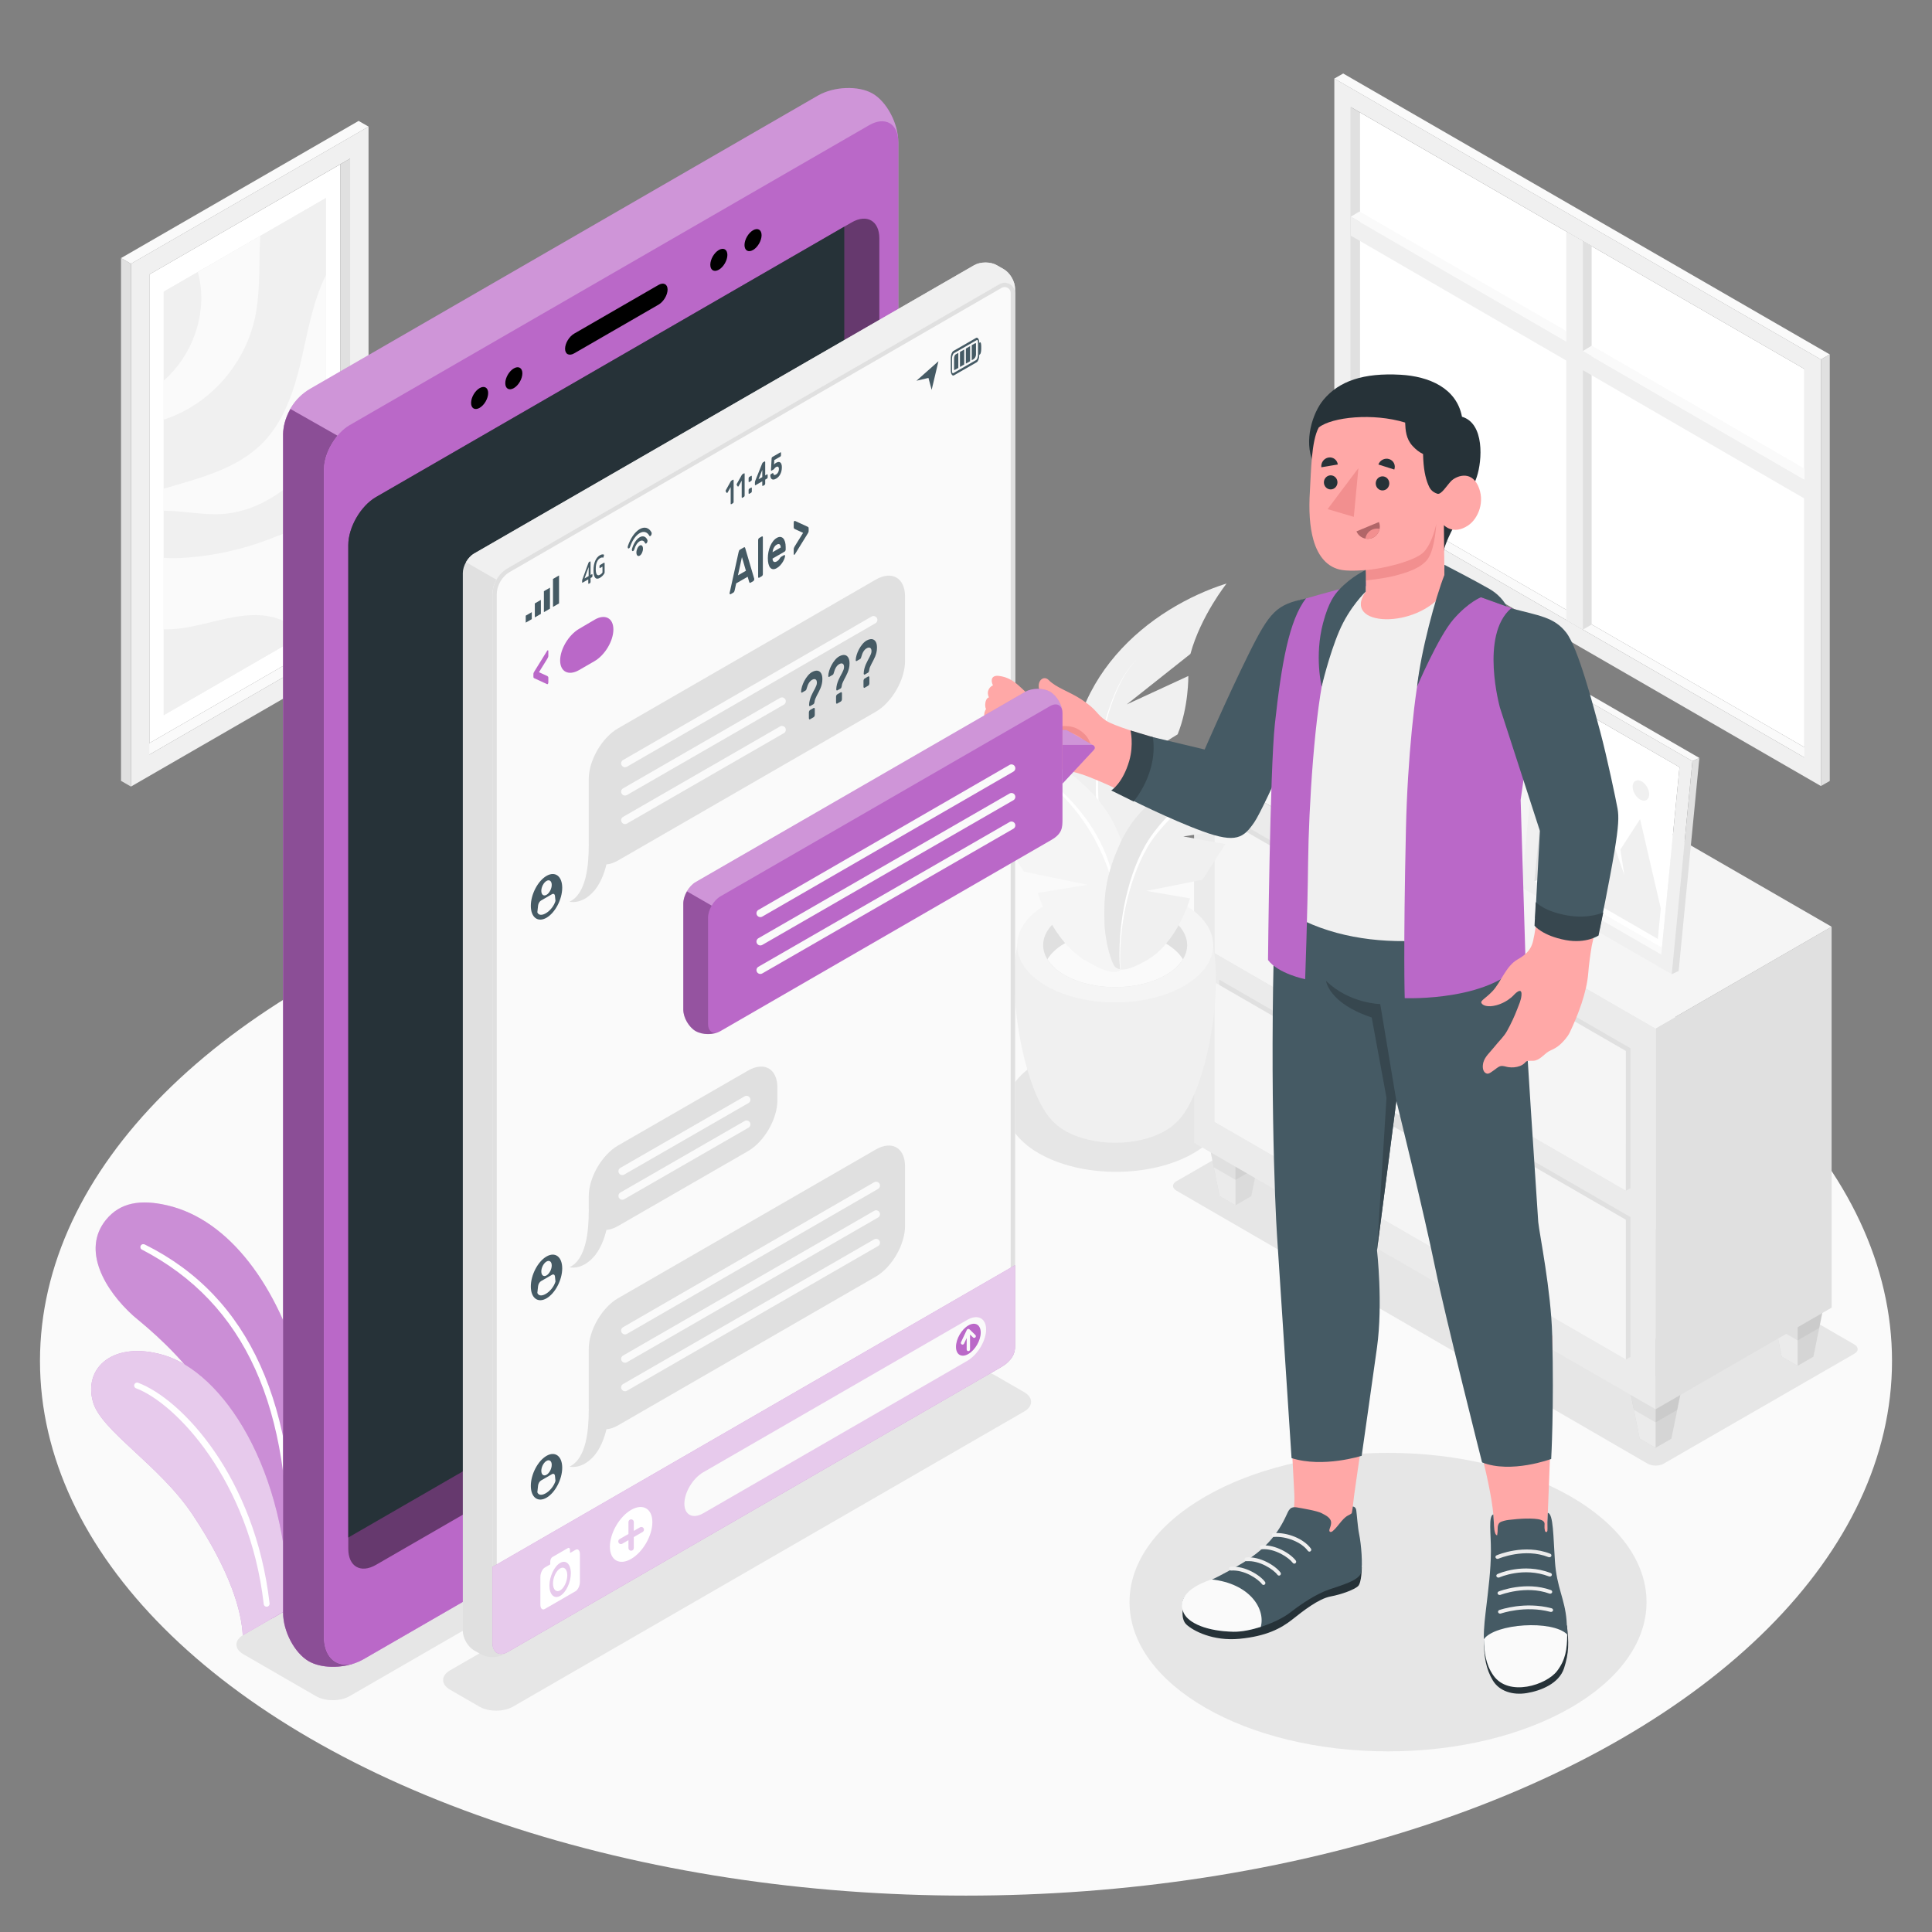 <?xml version="1.0" encoding="utf-8"?>
<!-- Generator: Adobe Illustrator 27.5.0, SVG Export Plug-In . SVG Version: 6.00 Build 0)  -->
<svg version="1.1" xmlns="http://www.w3.org/2000/svg" xmlns:xlink="http://www.w3.org/1999/xlink" x="0px" y="0px"
	 viewBox="0 0 500 500" style="enable-background:new 0 0 500 500;" xml:space="preserve">
<rect x="0" y="0" width="500" height="500" fill="#808080" stroke="none"/>
<g id="Floor">
	<ellipse id="Floor_1_" style="fill:#FAFAFA;" cx="250" cy="352.219" rx="239.652" ry="138.363"/>
</g>
<g id="Shadows">
	<path id="Shadow_39_" style="fill:#E6E6E6;" d="M430.552,378.795l49.351-28.442c1.148-0.663,1.149-1.739,0.002-2.404
		l-121.968-70.672c-1.146-0.665-3.006-0.667-4.154-0.004l-49.351,28.442c-1.148,0.663-1.149,1.739-0.002,2.404l121.968,70.672
		C427.545,379.457,429.405,379.458,430.552,378.795z"/>
	<ellipse id="Shadow_16_" style="fill:#E6E6E6;" cx="359.221" cy="414.626" rx="66.902" ry="38.626"/>
	<path id="Shadow_10_" style="fill:#E6E6E6;" d="M62.988,428.116l18.797,10.853c2.396,1.383,6.28,1.383,8.676,0l158.168-91.318
		c2.396-1.383,2.396-3.626,0-5.009l-18.797-10.853c-2.396-1.383-6.28-1.383-8.676,0L62.988,423.107
		C60.592,424.49,60.592,426.733,62.988,428.116z"/>
	<path id="Shadow_7_" style="fill:#E6E6E6;" d="M116.476,437.293l7.602,4.389c2.396,1.383,6.28,1.383,8.676,0l132.301-76.384
		c2.396-1.383,2.396-3.626,0-5.009l-7.602-4.389c-2.396-1.383-6.28-1.383-8.676,0l-132.301,76.384
		C114.08,433.667,114.08,435.91,116.476,437.293z"/>
	<path id="Shadow_40_" style="fill:#E6E6E6;" d="M268.715,274.904c-11.113,6.488-11.113,17.008,0,23.496
		c11.113,6.489,29.131,6.489,40.244,0c11.113-6.488,11.113-17.007,0-23.496C297.846,268.416,279.828,268.416,268.715,274.904z"/>
</g>
<g id="Drawer">
	<g id="Drawer_3_">
		<g>
			<g>
				<g>
					<polygon style="fill:#E0E0E0;" points="420.112,351.286 424.35,372.312 428.471,374.691 432.554,372.333 436.829,351.286 
						428.47,346.46 					"/>
					<polygon style="opacity:0.05;" points="420.112,351.286 424.35,372.312 428.471,374.691 432.554,372.333 436.829,351.286 
						428.47,346.46 					"/>
					<polygon style="fill:#EBEBEB;" points="428.471,374.691 428.47,356.112 420.112,351.286 424.35,372.312 					"/>
				</g>
				<polygon style="opacity:0.05;" points="420.112,351.286 422.849,364.864 428.471,368.11 434.068,364.878 436.828,351.286 
					428.47,346.46 				"/>
			</g>
			<g>
				<g>
					<polygon style="fill:#E0E0E0;" points="456.865,330.067 461.104,351.092 465.224,353.471 469.307,351.114 473.582,330.067 
						465.223,325.241 					"/>
					<polygon style="opacity:0.05;" points="456.865,330.067 461.104,351.092 465.224,353.471 469.307,351.114 473.582,330.067 
						465.223,325.241 					"/>
					<polygon style="fill:#EBEBEB;" points="465.224,353.471 465.223,334.892 456.865,330.067 461.104,351.092 					"/>
				</g>
				<polygon style="opacity:0.05;" points="456.865,330.067 459.603,343.645 465.224,346.89 470.822,343.659 473.582,330.067 
					465.223,325.241 				"/>
			</g>
			<g>
				<g>
					<polygon style="opacity:0.05;" points="311.393,288.515 315.632,309.541 319.752,311.92 323.835,309.562 328.11,288.516 
						319.751,283.689 					"/>
					<polygon style="fill:#EBEBEB;" points="319.752,311.92 319.751,293.341 311.393,288.515 315.632,309.541 					"/>
				</g>
				<polygon style="opacity:0.05;" points="311.393,288.515 314.131,302.093 319.752,305.339 325.349,302.108 328.11,288.516 
					319.751,283.689 				"/>
			</g>
			<g id="Cabinet_1_">
				<g id="Cabinet_3_">
					<g id="XMLID_1206_">
						<polygon id="XMLID_1229_" style="fill:#E0E0E0;" points="428.471,364.717 474.019,338.42 474.019,239.839 428.471,266.136 
													"/>
						<polygon id="XMLID_1208_" style="fill:#EBEBEB;" points="428.471,266.136 309.025,197.173 309.024,295.754 428.471,364.717 
													"/>
						<polygon id="XMLID_1207_" style="fill:#F5F5F5;" points="309.025,197.173 428.471,266.136 474.019,239.839 354.573,170.876 
													"/>
					</g>
					<g id="XMLID_1147_">
						<g id="XMLID_1197_">
							<polygon id="XMLID_1203_" style="fill:#E0E0E0;" points="421.964,314.971 315.531,253.521 315.533,289.7 314.336,290.392 
								420.769,351.841 421.966,351.149 							"/>
						</g>
						<g id="XMLID_1170_">
							<polygon id="XMLID_1172_" style="fill:#F5F5F5;" points="420.768,315.663 314.334,254.213 314.336,290.392 420.769,351.841 
															"/>
						</g>
						<g id="XMLID_1148_">
							<path id="XMLID_1161_" style="fill:#E0E0E0;" d="M369.599,292.957l-8.852-5.111c-1.149-0.664-2.081-0.361-2.081,0.677
								c0,1.038,0.932,2.417,2.081,3.08l8.853,5.111c1.149,0.663,2.081,0.361,2.08-0.677
								C371.68,294.999,370.748,293.621,369.599,292.957z"/>
						</g>
					</g>
					<g id="XMLID_1102_">
						<g id="XMLID_1125_">
							<polygon id="XMLID_1126_" style="fill:#E0E0E0;" points="421.966,271.287 315.533,209.836 315.535,246.015 314.338,246.707 
								420.771,308.156 421.968,307.465 							"/>
						</g>
						<g id="XMLID_1109_">
							<polygon id="XMLID_1112_" style="fill:#F5F5F5;" points="420.769,271.979 314.336,210.529 314.338,246.707 420.771,308.156 
															"/>
						</g>
						<g id="XMLID_1105_">
							<path id="XMLID_1108_" style="fill:#E0E0E0;" d="M369.601,249.273l-8.852-5.111c-1.149-0.664-2.081-0.361-2.081,0.677
								c0,1.038,0.932,2.417,2.081,3.08l8.853,5.111c1.149,0.663,2.081,0.36,2.08-0.677
								C371.682,251.315,370.75,249.936,369.601,249.273z"/>
						</g>
					</g>
				</g>
			</g>
		</g>
		<g id="Pot_2_">
			<g id="XMLID_1095_">
				<path id="XMLID_1101_" style="fill:#E0E0E0;" d="M357.988,200.131c-5.521,3.188-5.521,8.356,0,11.544
					c5.521,3.188,14.473,3.188,19.994,0c5.521-3.188,5.521-8.356,0-11.544C372.461,196.943,363.51,196.943,357.988,200.131z"/>
			</g>
			<g id="XMLID_1040_">
				<path id="XMLID_1071_" style="fill:#EBEBEB;" d="M376.779,206.615c4.809-4.907,7.633-17.158,2.943-21.049h-23.864
					c-4.689,3.89-1.867,16.135,2.939,21.045c0.041,0.046,0.088,0.09,0.132,0.135c0.055,0.054,0.11,0.109,0.165,0.162
					c0.136,0.131,0.28,0.26,0.435,0.386c0.038,0.032,0.077,0.06,0.115,0.09c0.118,0.092,0.234,0.185,0.363,0.274
					c0.205,0.145,0.412,0.281,0.621,0.397c3.955,2.284,10.368,2.284,14.323,0h0h0.001c0.211-0.117,0.419-0.254,0.626-0.4
					c0.12-0.083,0.228-0.17,0.338-0.256c0.047-0.037,0.095-0.072,0.142-0.111c0.149-0.122,0.288-0.246,0.419-0.373
					c0.064-0.06,0.128-0.124,0.191-0.187C376.704,206.691,376.745,206.654,376.779,206.615z"/>
				<path id="XMLID_1070_" style="fill:#FAFAFA;" d="M357.931,183.998c-5.445,3.144-5.445,8.24,0,11.384
					c5.445,3.143,14.273,3.144,19.718,0c5.445-3.143,5.445-8.24,0-11.384C372.204,180.855,363.376,180.855,357.931,183.998z"/>
				<path id="XMLID_1058_" style="fill:#F5F5F5;" d="M361.792,186.227c-3.313,1.912-3.313,5.013,0,6.926
					c3.313,1.912,8.684,1.912,11.996,0c3.313-1.913,3.313-5.013,0-6.926C370.475,184.315,365.104,184.315,361.792,186.227z"/>
				<path id="XMLID_1041_" style="fill:#EBEBEB;" d="M373.788,189.514c-3.313-1.912-8.683-1.912-11.996,0
					c-0.921,0.532-1.575,1.156-1.984,1.82c0.409,0.664,1.064,1.288,1.984,1.82c3.313,1.912,8.683,1.912,11.996,0
					c0.92-0.531,1.575-1.156,1.984-1.82C375.363,190.67,374.708,190.046,373.788,189.514z"/>
			</g>
			<g id="XMLID_974_">
				<path id="XMLID_975_" style="fill:#E0E0E0;" d="M362.523,191.334c0,0-2.336-2.225-4.339-5.768
					c-2.004-3.543-2.374-8.29-1.338-8.876c1.036-0.586,5.252,4.149,5.252,4.149s-0.621-2.892-0.444-6.048
					c0.177-3.156,0.946-6.023,1.85-6.602c0.904-0.579,2.926,3.403,3.793,6.288c0.867,2.885,1.385,5.256,1.385,5.256
					s0.592-3.9,1.555-6.639c1.052-2.995,2.006-3.672,2.746-3.376c0.74,0.296,1.228,1.693,1.444,5.683
					c0.152,2.793-0.178,5.709-0.178,5.709s1.486-1.635,3.137-3.221c1.812-1.741,2.588-1.981,3.106-1.649
					c0.518,0.332,0.661,3.041-2.146,8.118c-2.477,4.48-5.299,6.975-5.299,6.975S369.161,193.839,362.523,191.334z"/>
			</g>
		</g>
		<g id="Picture_3_">
			<g id="Frame_3_">
				<polygon id="XMLID_915_" style="fill:#FAFAFA;" points="431.712,246.214 429.938,247.069 397.088,228.103 398.861,227.248 				
					"/>
				<g id="XMLID_896_">
					<g id="XMLID_898_">
						<g id="XMLID_908_">
							<polygon id="XMLID_914_" style="fill:#FFFFFF;" points="398.861,227.248 430.111,245.286 434.656,198.544 403.406,180.517 
															"/>
						</g>
					</g>
				</g>
				<path id="XMLID_864_" style="fill:#F0F0F0;" d="M393.745,229.661l38.892,22.454l5.362-55.129l-38.892-22.454L393.745,229.661z
					 M401.807,179.579l32.849,18.965l-4.719,48.525l-32.849-18.966L401.807,179.579z"/>
				<polygon id="XMLID_863_" style="fill:#E0E0E0;" points="397.088,228.103 398.861,227.248 403.406,180.517 401.807,179.579 				
					"/>
				<polygon id="XMLID_856_" style="fill:#FAFAFA;" points="399.107,174.532 400.905,173.701 439.796,196.155 437.999,196.986 				
					"/>
				<polygon id="XMLID_855_" style="fill:#E0E0E0;" points="439.796,196.155 437.999,196.986 432.637,252.115 434.435,251.284 				
					"/>
			</g>
			<g id="Land_9_">
				<polygon style="fill:#F0F0F0;" points="400.236,226.359 429.045,242.992 429.811,235.118 424.453,211.986 419.345,219.879 
					420.403,226.529 411.885,201.987 401.002,218.486 				"/>
				<path style="fill:#F0F0F0;" d="M424.895,202.247c1.177,0.679,2.03,2.273,1.904,3.56c-0.125,1.286-1.181,1.779-2.358,1.099
					c-1.177-0.679-2.029-2.273-1.904-3.56C422.663,202.059,423.719,201.567,424.895,202.247z"/>
			</g>
		</g>
	</g>
</g>
<g id="Picture">
	<g id="Picture_2_">
		<g id="Frame_2_">
			<polygon id="XMLID_853_" style="fill:#FAFAFA;" points="36.135,193.783 38.666,195.291 90.6,165.307 88.07,163.797 			"/>
			<g id="XMLID_848_">
				<g id="XMLID_849_">
					<g id="XMLID_850_">
						<polygon id="XMLID_851_" style="fill:#FFFFFF;" points="88.07,163.797 38.666,192.314 38.667,71.02 88.071,42.521 						"/>
					</g>
				</g>
			</g>
			<path id="XMLID_838_" style="fill:#F0F0F0;" d="M95.378,32.764L33.89,68.263l0,135.299l61.487-35.5L95.378,32.764z M90.6,165.307
				l-51.934,29.985L38.667,71.02l51.934-29.984L90.6,165.307z"/>
			<polygon id="XMLID_837_" style="fill:#E0E0E0;" points="90.6,165.307 88.07,163.797 88.071,42.521 90.601,41.035 			"/>
			<polygon id="XMLID_835_" style="fill:#FAFAFA;" points="95.378,32.764 92.808,31.292 31.321,66.792 33.89,68.263 			"/>
			<polygon id="XMLID_832_" style="fill:#E0E0E0;" points="31.321,66.792 33.89,68.263 33.89,203.562 31.321,202.091 			"/>
		</g>
		<g id="Land_4_">
			<polygon style="fill:#F0F0F0;" points="84.365,160.84 42.373,185.085 42.373,75.486 84.365,51.242 			"/>
		</g>
		<g id="Land_3_">
			<polygon style="fill:#F0F0F0;" points="84.365,160.84 42.373,185.085 42.373,75.486 84.365,51.242 			"/>
		</g>
		<path style="fill:#FAFAFA;" d="M42.373,144.36c1.99,0.158,4.009,0.099,6.002-0.05c6.98-0.523,13.886-2.025,20.452-4.448
			c5.082-1.876,10.161-4.308,15.539-4.459v25.437l-5.687,3.283c-2.263-2.005-4.876-3.561-7.795-4.329
			c-8.093-2.13-16.39,1.942-24.704,2.893c-1.264,0.145-2.535,0.189-3.807,0.188V144.36z"/>
		<path style="fill:#FAFAFA;" d="M42.373,126.476c9.396-2.778,19.035-5.092,25.739-11.984c5.404-5.556,7.95-13.255,9.729-20.799
			c1.779-7.544,2.999-15.332,6.415-22.289c0.034-0.069,0.076-0.134,0.11-0.203v43.637c-0.527,0.785-1.051,1.57-1.614,2.333
			c-6.169,8.359-15.259,15.341-25.634,15.88c-4.876,0.253-9.916-0.888-14.744-0.872V126.476z"/>
		<path style="fill:#FAFAFA;" d="M42.373,98.535c7.205-6.354,11.061-16.551,9.304-26.051c-0.13-0.704-0.295-1.401-0.474-2.096
			l16.154-9.327c-0.064,1.063-0.115,2.126-0.144,3.184c-0.17,6.17,0.044,12.415-1.324,18.433
			c-2.294,10.091-9.213,19.033-18.405,23.787c-1.643,0.85-3.355,1.557-5.11,2.132V98.535z"/>
	</g>
</g>
<g id="Window_1_">
	<g id="Window_9_">
		<g>
			<polygon id="XMLID_728_" style="fill:#FFFFFF;" points="351.841,126.918 466.987,193.393 466.987,95.495 351.841,29.037 			"/>
		</g>
		<g>
			<polygon id="XMLID_727_" style="fill:#FAFAFA;" points="469.246,194.702 466.988,196.048 349.585,128.265 351.841,126.918 			"/>
			<path id="XMLID_721_" style="fill:#F0F0F0;" d="M345.324,130.723l125.924,72.702l0-110.389L345.323,20.334L345.324,130.723z
				 M349.584,27.713l117.402,67.783l0.001,100.553l-117.403-67.783L349.584,27.713z"/>
			<polygon id="XMLID_714_" style="fill:#E0E0E0;" points="349.585,128.265 351.841,126.918 351.841,29.037 349.584,27.713 			"/>
			<polygon id="XMLID_654_" style="fill:#FAFAFA;" points="345.323,20.334 347.616,19.022 473.54,91.724 471.248,93.036 			"/>
			<polygon id="XMLID_544_" style="fill:#E0E0E0;" points="473.54,91.724 471.248,93.036 471.247,203.426 473.54,202.114 			"/>
		</g>
		<g>
			<polygon id="XMLID_502_" style="fill:#FAFAFA;" points="465.111,120.211 465.111,122.861 349.584,56.075 351.841,54.728 			"/>
			<polygon id="XMLID_279_" style="fill:#E0E0E0;" points="411.917,63.713 409.625,62.39 409.625,162.95 411.917,161.637 			"/>
			<polygon style="fill:#F0F0F0;" points="405.364,59.941 409.625,62.39 409.625,162.95 405.365,160.482 			"/>
			<g>
				<polygon style="fill:#F0F0F0;" points="349.584,56.075 349.584,60.988 467.031,129.049 467.031,124.136 				"/>
			</g>
			<polygon style="fill:#FAFAFA;" points="409.625,90.868 411.917,89.46 466.988,121.292 466.988,124.136 			"/>
		</g>
	</g>
</g>
<g id="Plants">
	<g id="Plant_1_">
		<g id="Pot_6_">
			<g id="Pot_7_">
				<g id="XMLID_1231_">
					<g id="XMLID_1238_">
						<g id="XMLID_1239_">
							<g id="XMLID_1234_">
								<path id="XMLID_1235_" style="fill:#F0F0F0;" d="M272.241,289.95c-8.75-9.029-13.89-45.776-5.355-52.937h43.427
									c8.533,7.16,3.398,43.893-5.347,52.928c-0.075,0.084-0.161,0.165-0.24,0.248c-0.1,0.1-0.2,0.201-0.301,0.298
									c-0.247,0.242-0.509,0.479-0.791,0.711c-0.069,0.058-0.14,0.11-0.209,0.166c-0.215,0.17-0.426,0.341-0.66,0.504
									c-0.373,0.268-0.749,0.517-1.131,0.731c-7.198,4.202-18.868,4.202-26.066,0l-0.001,0l-0.001,0
									c-0.384-0.216-0.763-0.467-1.139-0.737c-0.218-0.153-0.414-0.312-0.615-0.47c-0.086-0.069-0.173-0.133-0.258-0.205
									c-0.272-0.225-0.524-0.453-0.763-0.686c-0.117-0.111-0.233-0.228-0.348-0.344
									C272.377,290.09,272.304,290.022,272.241,289.95z"/>
							</g>
							<g id="XMLID_1249_">
								<path id="XMLID_1233_" style="fill:#F5F5F5;" d="M306.542,234.129c9.908,5.785,9.908,15.165,0,20.95
									c-9.909,5.786-25.974,5.786-35.882,0c-9.908-5.785-9.908-15.164,0-20.949C280.568,228.344,296.633,228.344,306.542,234.129z
									"/>
							</g>
							<g id="XMLID_1243_">
								<path id="XMLID_1232_" style="fill:#E0E0E0;" d="M301.776,236.911c7.277,4.249,7.277,11.136,0,15.385
									c-7.277,4.249-19.074,4.249-26.351,0c-7.276-4.249-7.276-11.137,0-15.385C282.702,232.663,294.499,232.663,301.776,236.911z
									"/>
							</g>
							<g id="XMLID_1241_">
								<path id="XMLID_1242_" style="fill:#FAFAFA;" d="M275.425,244.213c7.277-4.249,19.074-4.249,26.351,0
									c2.021,1.18,3.46,2.567,4.359,4.041c-0.899,1.474-2.337,2.861-4.359,4.042c-7.277,4.249-19.074,4.249-26.351,0
									c-2.021-1.18-3.46-2.568-4.359-4.042C271.965,246.78,273.404,245.393,275.425,244.213z"/>
							</g>
						</g>
					</g>
				</g>
			</g>
			<g id="Plants_8_">
				<g id="XMLID_1230_">
					<path style="fill:#F0F0F0;" d="M308.079,169.236l-16.485,13.072l15.944-7.36c0,0,0.114,8.01-2.77,15.103
						c0,0-7.851,4.682-12.413,8.8l12.222-4.829c0,0,0.837,8.055-2.514,20.344c-0.878,3.218-4.493,9.363-6.778,13.955
						c-1.031,2.083-2.204,4.138-3.55,6.13c-0.075,0.127-0.161,0.245-0.245,0.373c-2.796-1.598-5.701-3.15-8.714-4.649
						c-1.965-4.134-4.526-14.339-5.452-22.697C273.809,175.485,298,157.149,317.451,151C317.451,151,310.769,159.38,308.079,169.236
						z"/>
					<path style="fill:#FFFFFF;" d="M294.296,170.574c-3.366,3.383-5.336,7.839-6.846,12.29c-1.495,4.487-2.441,9.147-2.926,13.843
						c-0.982,9.389,0.097,19.017,3.49,27.782l0.004,0.01c0.092,0.239-0.026,0.507-0.265,0.6c-0.239,0.092-0.507-0.026-0.599-0.265
						c-0.001-0.002-0.002-0.005-0.003-0.007c-3.312-8.989-4.229-18.735-3.088-28.169c0.566-4.72,1.593-9.387,3.168-13.868
						C288.818,178.345,290.873,173.902,294.296,170.574z"/>
				</g>
				<g>
					<path style="fill:#F5F5F5;" d="M236.715,186.012c0,0,0.008,0.011,0.025,0.023c0.413,0.491,7.182,8.542,17.229,24.209
						l16.729,2.692l-12.338,2.156l6.624,10.493l16.464,3.405l-12.856,2.092c0,0,3.57,12.546,12.772,17.776
						c5.08,2.887,7.564,3.327,9.088,1.878c1.065-1.013,1.315-7.031,2.204-12.401c0.889-5.37,0.961-14.105-4.108-24.642
						c-1.347-2.803-3.144-5.384-5.269-7.745C271.101,192.384,248.093,185.847,236.715,186.012z"/>
					<path style="fill:#FFFFFF;" d="M254.217,191.486c8.65,3.795,16.837,9.002,23.27,16.071c3.234,3.499,5.963,7.49,7.967,11.83
						c1.95,4.36,3.212,9.02,3.64,13.747c0.002,0.025-0.016,0.048-0.042,0.05c-0.024,0.002-0.045-0.015-0.05-0.038
						c-0.952-4.638-2.324-9.154-4.387-13.365c-1.991-4.236-4.608-8.176-7.681-11.729c-6.219-7.08-14.226-12.449-22.755-16.481
						c-0.023-0.011-0.034-0.038-0.023-0.062C254.167,191.486,254.194,191.476,254.217,191.486z"/>
				</g>
				<path style="fill:#F0F0F0;" d="M336.384,192.919L336.384,192.919c-1.255-0.027-2.671,0.037-4.209,0.194
					c-4.615,0.47-10.33,1.768-16.102,3.918c-1.924,0.717-3.854,1.528-5.751,2.435c-0.949,0.453-1.889,0.931-2.817,1.432
					c-4.638,2.506-8.952,5.611-12.336,9.327c-1.673,1.831-3.101,3.827-4.247,5.968c-0.149,0.279-0.311,0.551-0.451,0.835
					c-0.001,0.002-0.001,0.004-0.002,0.006c-0.36,0.736-0.682,1.457-0.986,2.172c-3.557,8.041-3.857,13.623-3.633,19.812
					c0.174,4.801,1.806,10.289,2.741,11.19c0.128,0.123,0.269,0.223,0.418,0.31c1.368,0.872,3.545,0.364,7.614-1.912
					c8.153-4.559,11.354-16.11,11.354-16.11l-11.333-1.925l14.55-2.904l5.91-9.219l-10.875-1.978l14.78-2.273
					c8.962-13.764,14.986-20.827,15.353-21.258C336.378,192.928,336.385,192.919,336.384,192.919L336.384,192.919z"/>
				<path style="fill:#E6E6E6;" d="M332.175,193.113c-4.615,0.47-10.33,1.768-16.102,3.918c-1.924,0.717-3.854,1.528-5.751,2.435
					c-0.949,0.453-1.889,0.931-2.817,1.432c-4.638,2.506-8.952,5.611-12.336,9.327c-1.673,1.831-3.101,3.827-4.247,5.968
					c-0.149,0.279-0.311,0.551-0.451,0.835c-0.001,0.002-0.001,0.004-0.002,0.006c-0.36,0.736-0.682,1.457-0.986,2.172
					c-3.557,8.041-3.857,13.623-3.633,19.812c0.174,4.801,1.806,10.289,2.741,11.19c0.128,0.123,0.269,0.223,0.418,0.31
					c0.263,0.168,0.567,0.267,0.898,0.33c-1.005-7.444,2.656-26.317,8.199-34.08c5.767-8.076,19.449-19.788,38.257-23.829
					l-0.015-0.019C335.101,192.894,333.699,192.958,332.175,193.113z"/>
				<path style="fill:#FFFFFF;" d="M289.86,250.85c-0.401-5.497,0.045-11.04,1.068-16.461c1.09-5.403,2.733-10.752,5.461-15.611
					c2.786-4.858,6.792-8.828,11.053-12.343c4.345-3.434,9.102-6.352,14.182-8.499c0.023-0.01,0.051,0.001,0.061,0.025
					c0.01,0.022,0,0.047-0.021,0.059c-4.838,2.619-9.451,5.614-13.636,9.134c-2.114,1.729-4.138,3.573-5.991,5.575
					c-1.874,1.979-3.629,4.085-5.007,6.424c-2.749,4.706-4.477,9.985-5.647,15.33c-1.137,5.361-1.707,10.868-1.43,16.363
					c0.002,0.025-0.018,0.047-0.043,0.049C289.884,250.895,289.862,250.876,289.86,250.85z"/>
			</g>
		</g>
	</g>
	<g id="Plants_4_">
		<g id="XMLID_783_">
			<g id="XMLID_794_">
				<path id="XMLID_824_" style="fill:#BA68C8;" d="M79.467,413.592c1.44-17.148,5.324-34.194-1.665-59.214
					c-5.865-20.997-18.152-38.708-34.636-42.466c-6.831-1.557-12.071-0.712-15.727,3.758c-6.424,7.856-0.243,18.275,7.068,24.868
					c3.215,2.899,30.307,22.626,33.213,57.621l0.59,19.576c0.213,1.023,1.365,1.537,2.269,1.013L79.467,413.592z"/>
				<path id="XMLID_823_" style="opacity:0.25;fill:#FFFFFF;" d="M79.467,413.592c1.44-17.148,5.324-34.194-1.665-59.214
					c-5.865-20.997-18.152-38.708-34.636-42.466c-6.831-1.557-12.071-0.712-15.727,3.758c-6.424,7.856-0.243,18.275,7.068,24.868
					c3.215,2.899,30.307,22.626,33.213,57.621l0.59,19.576c0.213,1.023,1.365,1.537,2.269,1.013L79.467,413.592z"/>
			</g>
			<g id="XMLID_786_">
				<path id="XMLID_793_" style="fill:#FFFFFF;" d="M74.995,406.975c-0.318-0.098-0.545-0.398-0.536-0.745
					c1.016-41.885-10.812-68.842-37.776-82.861c-0.372-0.193-0.454-0.699-0.226-1.051c0.226-0.351,0.665-0.419,1.051-0.226
					c27.307,13.575,39.501,41.742,38.471,84.175c-0.01,0.419-0.358,0.751-0.777,0.741C75.129,407.007,75.06,406.995,74.995,406.975z
					"/>
			</g>
		</g>
		<g id="XMLID_734_">
			<g id="XMLID_737_">
				<path id="XMLID_763_" style="fill:#BA68C8;" d="M62.822,423.207c-0.299-6.076-2.981-16.199-12.941-31.17
					c-8.602-12.931-23.765-21.73-25.837-29.263c-2.49-9.049,5.499-15.78,18.211-12.109c15.278,4.412,32.131,29.221,32.458,65.688
					L62.822,423.207z"/>
				<path id="XMLID_762_" style="opacity:0.65;fill:#FFFFFF;" d="M62.822,423.207c-0.299-6.076-2.981-16.199-12.941-31.17
					c-8.602-12.931-23.765-21.73-25.837-29.263c-2.49-9.049,5.499-15.78,18.211-12.109c15.278,4.412,32.131,29.221,32.458,65.688
					L62.822,423.207z"/>
			</g>
			<g id="XMLID_735_">
				<path id="XMLID_736_" style="fill:#FFFFFF;" d="M68.78,415.777c-0.276-0.088-0.488-0.331-0.524-0.638
					c-3.696-32.109-22.89-52.049-33.045-55.852c-0.393-0.147-0.592-0.585-0.446-0.979c0.147-0.394,0.569-0.597,0.979-0.445
					c11.23,4.204,30.25,24.328,34.024,57.102c0.048,0.416-0.252,0.794-0.669,0.842C68.987,415.821,68.88,415.809,68.78,415.777z"/>
			</g>
		</g>
	</g>
</g>
<g id="Device_1_">
	<g id="Mobile_5_">
		<path style="fill:#BA68C8;" d="M211.663,24.745L80.339,100.579c-4.263,2.461-6.819,6.784-7.074,11.739l0.008,305.065
			c0,4.81,2.97,10.424,6.633,12.541c3.663,2.116,10.01,1.881,14.175-0.524l130.85-75.546c4.148-2.395,7.542-8.274,7.542-13.064
			l-0.002-304.03c0-4.81-2.97-10.424-6.633-12.539C222.175,22.105,215.829,22.34,211.663,24.745z"/>
		<path style="opacity:0.3;fill:#FFFFFF;" d="M211.663,24.745L80.339,100.579c-4.263,2.461-6.819,6.784-7.074,11.739l0.008,305.065
			c0,4.81,2.97,10.424,6.633,12.541c3.663,2.116,10.01,1.881,14.175-0.524l130.85-75.546c4.148-2.395,7.542-8.274,7.542-13.064
			l-0.002-304.03c0-4.81-2.97-10.424-6.633-12.539C222.175,22.105,215.829,22.34,211.663,24.745z"/>
		<path style="fill:#BA68C8;" d="M92.269,430.26c-4.028,1.568-9.199,1.491-12.367-0.337c-3.658-2.112-6.63-7.73-6.63-12.542
			l-0.007-305.064c0.04-1.846,0.476-3.897,1.904-6.465l12.173,6.906c-2.248,2.847-3.439,5.775-3.51,8.79l0.001,301.951
			C83.832,429.291,87.49,432.035,92.269,430.26z"/>
		<path style="opacity:0.25;" d="M92.269,430.26c-4.028,1.568-9.199,1.491-12.367-0.337c-3.658-2.112-6.63-7.73-6.63-12.542
			l-0.007-305.064c0.04-1.846,0.476-3.897,1.904-6.465l12.173,6.906c-2.248,2.847-3.439,5.775-3.51,8.79l0.001,301.951
			C83.832,429.291,87.49,432.035,92.269,430.26z"/>
		<path style="fill:#BA68C8;" d="M90.481,110.029c-3.658,2.112-6.651,7.296-6.651,11.519l-0.002,301.956
			c0,6.498,4.604,9.156,10.231,5.907l130.871-75.558c4.148-2.395,7.542-8.274,7.542-13.064l-0.002-304.03
			c0-4.79-3.394-6.75-7.542-4.354L90.481,110.029z"/>
		<path style="fill:#BA68C8;" d="M97.302,128.643c-3.959,2.285-7.167,7.844-7.167,12.415l0.001,259.789
			c0,4.571,3.209,6.424,7.168,4.138l123.106-71.083c3.942-2.276,7.168-7.863,7.167-12.415l-0.001-259.79
			c0-4.552-3.226-6.414-7.168-4.138L97.302,128.643z"/>
		<path style="opacity:0.45;" d="M97.302,128.643c-3.959,2.285-7.167,7.844-7.167,12.415l0.001,259.789
			c0,4.571,3.209,6.424,7.168,4.138l123.106-71.083c3.942-2.276,7.168-7.863,7.167-12.415l-0.001-259.79
			c0-4.552-3.226-6.414-7.168-4.138L97.302,128.643z"/>
		<path style="fill:#263238;" d="M218.504,315.514L218.503,58.66L97.302,128.643c-3.959,2.285-7.168,7.844-7.168,12.415
			l0.001,256.854l121.201-69.983C215.279,325.653,218.504,320.066,218.504,315.514z"/>
		<g>
			<path d="M148.597,86.343l21.819-12.597c1.302-0.751,2.357-0.218,2.357,1.193c0,1.41-1.055,3.162-2.357,3.914l-21.819,12.597
				c-1.302,0.752-2.357,0.218-2.357-1.192C146.24,88.847,147.296,87.094,148.597,86.343z"/>
			<g>
				<path d="M186.037,64.695c1.221-0.705,2.211-0.134,2.211,1.276c0,1.41-0.99,3.125-2.211,3.83
					c-1.221,0.705-2.211,0.133-2.211-1.277C183.826,67.115,184.816,65.4,186.037,64.695z"/>
				<path d="M194.887,59.592c1.221-0.705,2.211-0.133,2.211,1.277c0,1.41-0.99,3.125-2.211,3.83
					c-1.221,0.705-2.211,0.133-2.211-1.277C192.676,62.012,193.666,60.297,194.887,59.592z"/>
				<path d="M124.126,100.444c1.221-0.705,2.211-0.133,2.211,1.277c0,1.41-0.99,3.125-2.211,3.83
					c-1.221,0.705-2.212,0.133-2.212-1.277C121.915,102.864,122.905,101.149,124.126,100.444z"/>
				<path d="M132.977,95.342c1.221-0.705,2.211-0.134,2.211,1.276c0,1.41-0.99,3.125-2.211,3.83
					c-1.221,0.705-2.211,0.133-2.211-1.277C130.766,97.761,131.755,96.047,132.977,95.342z"/>
			</g>
		</g>
	</g>
</g>
<g id="Window">
	<g id="Window_7_">
		<g>
			<path style="fill:#E0E0E0;" d="M252.118,68.633l-129.424,74.626c-1.61,0.928-2.915,3.187-2.915,5.046v273.787
				c0,1.858,1.307,4.113,2.92,5.036l1.819,1.041c1.613,0.923,4.225,0.918,5.834-0.012l129.426-74.743
				c1.609-0.929,2.914-3.189,2.914-5.047V74.7c0-1.858-1.307-4.113-2.92-5.036l-1.819-1.04
				C256.34,67.7,253.727,67.704,252.118,68.633z"/>
			<g id="XMLID_973_">
				<path style="fill:#FAFAFA;" d="M262.692,348.574c0,2.562-1.798,4.195-4.027,5.475l-127.199,73.447
					c-2.217,1.281-4.027,0.246-4.027-2.328V153.952l0,0c0-2.865,1.528-5.512,4.009-6.945l127.214-73.484
					c1.791-1.035,4.031,0.258,4.031,2.327l0,0V348.574z"/>
			</g>
			<path id="XMLID_972_" style="fill:#E0E0E0;" d="M260.001,74.28c0.755,0,1.569,0.6,1.569,1.57v272.725
				c0,1.737-1.069,3.126-3.466,4.504l-127.2,73.447c-0.451,0.261-0.878,0.399-1.235,0.399c-0.966,0-1.11-1.1-1.11-1.755V153.952
				c0-2.456,1.321-4.746,3.448-5.974l127.214-73.483C259.468,74.352,259.73,74.28,260.001,74.28 M260.001,73.159
				c-0.448,0-0.907,0.114-1.34,0.364l-127.214,73.483c-2.481,1.433-4.009,4.08-4.009,6.946v271.217c0,1.826,0.911,2.877,2.231,2.877
				c0.541,0,1.152-0.177,1.796-0.549l127.199-73.447c2.229-1.281,4.027-2.914,4.027-5.475V75.85
				C262.692,74.281,261.404,73.159,260.001,73.159L260.001,73.159z"/>
			<path style="fill:#F0F0F0;" d="M262.694,74.702v1.144c0-2.064-2.243-3.353-4.038-2.322l-127.21,73.486
				c-1.245,0.707-2.243,1.727-2.927,2.927c-0.022,0.034-0.034,0.056-0.045,0.09l-7.874-4.542c0.538-0.931,1.267-1.75,2.097-2.221
				l129.42-74.63c1.615-0.931,4.228-0.931,5.832-0.011l1.817,1.043C261.382,70.585,262.694,72.84,262.694,74.702z"/>
		</g>
		<g>
			<g id="XMLID_963_">
				<path id="XMLID_967_" style="fill:#455A64;" d="M152.283,151.074c-0.026-0.029-0.039-0.093-0.039-0.192v-0.939l-1.468,0.849
					c-0.081,0.046-0.121,0.003-0.121-0.13v-0.337c0-0.076,0.004-0.138,0.014-0.185c0.01-0.046,0.027-0.107,0.051-0.181l1.561-4.263
					c0.028-0.077,0.053-0.132,0.075-0.166c0.021-0.035,0.055-0.066,0.102-0.093l0.204-0.117c0.062-0.037,0.106-0.038,0.134-0.004
					c0.027,0.033,0.041,0.103,0.041,0.207v3.279l0.324-0.188c0.062-0.035,0.105-0.038,0.13-0.006
					c0.025,0.034,0.037,0.102,0.037,0.206v0.224c0,0.099-0.012,0.177-0.037,0.235c-0.024,0.058-0.067,0.106-0.13,0.141l-0.324,0.188
					v0.939c0,0.099-0.013,0.179-0.039,0.237c-0.027,0.059-0.072,0.107-0.136,0.145l-0.246,0.141
					C152.353,151.1,152.309,151.103,152.283,151.074z M152.34,149.088v-2.339l-1.066,2.954L152.34,149.088z"/>
				<path id="XMLID_964_" style="fill:#455A64;" d="M154.027,149.498c-0.288-0.339-0.431-0.979-0.431-1.918
					c0-0.934,0.145-1.739,0.433-2.413c0.289-0.675,0.695-1.163,1.216-1.464c0.21-0.122,0.406-0.198,0.589-0.224
					c0.182-0.029,0.333-0.007,0.454,0.066c0.028,0.016,0.042,0.044,0.042,0.083c0,0.027-0.006,0.063-0.018,0.108l-0.134,0.49
					c-0.019,0.06-0.037,0.096-0.056,0.108c-0.01,0.005-0.03,0.003-0.06-0.006c-0.21-0.087-0.461-0.048-0.751,0.12
					c-0.352,0.204-0.629,0.54-0.83,1.009c-0.2,0.472-0.301,1.065-0.301,1.785c0,0.725,0.097,1.208,0.292,1.446
					c0.194,0.239,0.461,0.26,0.801,0.065c0.124-0.071,0.244-0.158,0.361-0.262c0.117-0.104,0.213-0.21,0.288-0.318v-1.525
					l-0.612,0.353c-0.062,0.037-0.105,0.038-0.13,0.005c-0.025-0.032-0.038-0.1-0.038-0.205v-0.214c0-0.104,0.012-0.184,0.038-0.239
					c0.024-0.056,0.067-0.101,0.13-0.138l0.977-0.564c0.068-0.039,0.117-0.037,0.146,0.003c0.03,0.04,0.044,0.121,0.044,0.242v2.175
					c0,0.082-0.005,0.147-0.014,0.193c-0.008,0.047-0.029,0.095-0.06,0.146c-0.284,0.483-0.671,0.865-1.159,1.147
					C154.72,149.855,154.314,149.838,154.027,149.498z"/>
			</g>
			<g id="XMLID_932_">
				<g id="XMLID_961_">
					<path id="XMLID_962_" style="fill:#455A64;" d="M166.405,142.007c0,0.725-0.382,1.533-0.852,1.804
						c-0.471,0.272-0.852-0.095-0.852-0.82c0-0.725,0.382-1.533,0.852-1.805C166.023,140.915,166.405,141.282,166.405,142.007z"/>
				</g>
				<g id="XMLID_956_">
					<g id="XMLID_957_">
						<path id="XMLID_959_" style="fill:#455A64;" d="M165.552,139.039c-0.859,0.496-1.605,1.668-1.983,2.975
							c-0.077,0.265-0.037,0.518,0.09,0.598l0.002,0.001c0.161,0.101,0.4-0.109,0.496-0.443c0.264-0.925,0.791-1.752,1.395-2.101
							c0.605-0.349,1.132-0.13,1.395,0.49c0.096,0.226,0.335,0.16,0.497-0.13l0.001-0.003c0.127-0.228,0.166-0.525,0.09-0.701
							C167.158,138.854,166.411,138.543,165.552,139.039z"/>
					</g>
				</g>
				<g id="XMLID_933_">
					<g id="XMLID_940_">
						<path id="XMLID_941_" style="fill:#455A64;" d="M165.552,136.938c-1.277,0.737-2.4,2.413-3.044,4.332
							c-0.095,0.282-0.068,0.566,0.07,0.654l0.003,0.002c0.156,0.1,0.382-0.095,0.489-0.416c0.521-1.568,1.438-2.939,2.482-3.541
							c1.043-0.603,1.964-0.292,2.485,0.674c0.106,0.197,0.332,0.132,0.488-0.148l0,0c0.138-0.246,0.165-0.561,0.071-0.735
							C167.958,136.581,166.832,136.199,165.552,136.938z"/>
					</g>
				</g>
			</g>
			<g>
				<path style="fill:#455A64;" d="M187.82,127.195c-0.026-0.037-0.036-0.088-0.031-0.156c0.006-0.067,0.026-0.131,0.059-0.19
					l1.223-2.191c0.031-0.052,0.061-0.103,0.093-0.153c0.032-0.05,0.067-0.087,0.104-0.108l0.44-0.254
					c0.041-0.024,0.077-0.021,0.107,0.007c0.03,0.029,0.044,0.075,0.044,0.139v5.609c0,0.063-0.014,0.127-0.044,0.19
					c-0.031,0.064-0.066,0.108-0.107,0.131l-0.457,0.264c-0.042,0.024-0.076,0.022-0.107-0.008c-0.03-0.028-0.046-0.075-0.046-0.138
					v-4.288l-0.8,1.426c-0.033,0.059-0.07,0.097-0.11,0.111c-0.039,0.014-0.074,0.003-0.104-0.031L187.82,127.195z"/>
				<path style="fill:#455A64;" d="M190.672,125.547c-0.026-0.036-0.036-0.088-0.03-0.156c0.005-0.066,0.025-0.129,0.058-0.19
					l1.224-2.191c0.029-0.053,0.061-0.103,0.093-0.154c0.031-0.049,0.067-0.086,0.104-0.107l0.439-0.254
					c0.042-0.024,0.077-0.022,0.108,0.008c0.03,0.03,0.045,0.075,0.045,0.138v5.609c0,0.064-0.015,0.127-0.045,0.191
					c-0.03,0.064-0.066,0.108-0.108,0.131l-0.456,0.264c-0.042,0.025-0.077,0.021-0.108-0.008c-0.03-0.029-0.045-0.075-0.045-0.138
					v-4.289l-0.8,1.426c-0.034,0.059-0.07,0.097-0.11,0.111c-0.04,0.014-0.075,0.004-0.104-0.032L190.672,125.547z"/>
				<path style="fill:#455A64;" d="M194.416,123.144c0.042-0.025,0.077-0.021,0.108,0.007c0.03,0.03,0.045,0.076,0.045,0.139v0.851
					c0,0.064-0.015,0.128-0.045,0.191c-0.031,0.065-0.066,0.107-0.108,0.132l-0.524,0.303c-0.041,0.024-0.077,0.022-0.108-0.008
					c-0.03-0.028-0.045-0.075-0.045-0.138v-0.851c0-0.064,0.015-0.127,0.045-0.191c0.031-0.063,0.066-0.107,0.108-0.131
					L194.416,123.144z M194.416,126.182c0.042-0.024,0.077-0.021,0.108,0.007c0.03,0.03,0.045,0.076,0.045,0.139v0.851
					c0,0.064-0.015,0.128-0.045,0.191c-0.031,0.064-0.066,0.107-0.108,0.131l-0.524,0.303c-0.041,0.024-0.077,0.022-0.108-0.008
					c-0.03-0.028-0.045-0.075-0.045-0.138v-0.851c0-0.064,0.015-0.127,0.045-0.192c0.031-0.063,0.066-0.107,0.108-0.131
					L194.416,126.182z"/>
				<path style="fill:#455A64;" d="M197.428,125.762c-0.041,0.024-0.077,0.022-0.108-0.008c-0.03-0.028-0.045-0.076-0.045-0.138
					v-1.051l-1.748,1.009c-0.042,0.024-0.077,0.022-0.107-0.007c-0.031-0.029-0.046-0.076-0.046-0.139v-0.616
					c0-0.081,0.013-0.159,0.036-0.234c0.025-0.076,0.054-0.157,0.087-0.245l1.726-4.313c0.075-0.188,0.152-0.305,0.23-0.35
					l0.429-0.247c0.042-0.024,0.077-0.021,0.108,0.008c0.03,0.029,0.044,0.075,0.044,0.139v3.472l0.486-0.281
					c0.041-0.024,0.077-0.021,0.107,0.008c0.03,0.029,0.045,0.076,0.045,0.139v0.617c0,0.063-0.014,0.127-0.045,0.191
					c-0.03,0.064-0.066,0.107-0.107,0.131l-0.486,0.28v1.051c0,0.063-0.014,0.127-0.044,0.19c-0.031,0.064-0.066,0.108-0.108,0.131
					L197.428,125.762z M197.275,123.48v-1.858l-0.965,2.414L197.275,123.48z"/>
				<path style="fill:#455A64;" d="M199.693,118.612c0-0.064,0.015-0.126,0.046-0.191c0.03-0.064,0.065-0.107,0.107-0.131
					l2.119-1.223c0.042-0.025,0.077-0.022,0.108,0.007c0.03,0.03,0.046,0.075,0.046,0.139v0.617c0,0.063-0.016,0.127-0.046,0.19
					c-0.03,0.064-0.065,0.108-0.108,0.132l-1.583,0.914l-0.062,1.148c0.101-0.122,0.202-0.219,0.302-0.288
					c0.099-0.068,0.181-0.123,0.245-0.159c0.21-0.121,0.406-0.191,0.586-0.208c0.181-0.018,0.337,0.02,0.469,0.115
					c0.131,0.095,0.235,0.245,0.309,0.451c0.076,0.205,0.113,0.47,0.113,0.794c0,0.371-0.038,0.71-0.115,1.017
					c-0.077,0.308-0.182,0.586-0.316,0.833c-0.133,0.248-0.29,0.463-0.47,0.645c-0.18,0.183-0.372,0.332-0.575,0.449
					c-0.26,0.15-0.482,0.232-0.668,0.247c-0.186,0.014-0.341-0.022-0.463-0.111c-0.122-0.089-0.215-0.218-0.276-0.387
					c-0.063-0.17-0.097-0.365-0.104-0.587c-0.005-0.067,0.01-0.131,0.042-0.193c0.032-0.063,0.069-0.104,0.11-0.129l0.457-0.263
					c0.037-0.022,0.071-0.023,0.101-0.004c0.03,0.021,0.051,0.059,0.063,0.116c0.022,0.121,0.058,0.209,0.107,0.264
					c0.048,0.056,0.105,0.09,0.169,0.103c0.065,0.013,0.136,0.004,0.215-0.024c0.079-0.028,0.162-0.068,0.248-0.118
					c0.215-0.124,0.387-0.312,0.518-0.568c0.132-0.256,0.198-0.539,0.198-0.851c0-0.261-0.066-0.441-0.198-0.537
					c-0.131-0.098-0.303-0.088-0.518,0.03c-0.113,0.065-0.203,0.13-0.268,0.194c-0.066,0.064-0.12,0.126-0.161,0.184
					c-0.041,0.059-0.078,0.111-0.113,0.156c-0.034,0.046-0.077,0.084-0.13,0.114l-0.519,0.299c-0.041,0.024-0.077,0.022-0.107-0.007
					c-0.03-0.029-0.045-0.075-0.045-0.139L199.693,118.612z"/>
			</g>
			<g>
				<polygon style="fill:#455A64;" points="136.06,161.138 136.06,159.329 137.627,158.424 137.627,160.233 				"/>
				<polygon style="fill:#455A64;" points="138.411,159.781 138.411,156.162 139.978,155.258 139.978,158.876 				"/>
				<polygon style="fill:#455A64;" points="140.762,158.424 140.762,152.996 142.329,152.091 142.329,157.519 				"/>
				<polygon style="fill:#455A64;" points="143.113,157.066 143.113,149.828 144.68,148.923 144.68,156.161 				"/>
			</g>
			<g id="XMLID_916_">
				<path id="XMLID_922_" style="fill:#455A64;" d="M253.176,87.648c-0.165-0.243-0.372-0.309-0.582-0.187l-5.853,3.366
					c-0.38,0.218-0.677,0.999-0.677,1.777v3.289c0,0.434,0.091,0.806,0.255,1.049c0.07,0.104,0.15,0.176,0.236,0.215
					c0.111,0.05,0.228,0.04,0.346-0.028l5.853-3.365c0.38-0.22,0.677-0.999,0.677-1.778v-3.289
					C253.431,88.263,253.341,87.891,253.176,87.648z M246.48,96.518c-0.06-0.088-0.094-0.264-0.094-0.481v-3.29
					c0-0.573,0.236-1.193,0.515-1.354l5.853-3.366c0.068-0.039,0.133-0.047,0.185-0.024c0.029,0.013,0.054,0.035,0.076,0.067
					c0.06,0.088,0.094,0.264,0.094,0.48v3.289c0,0.575-0.236,1.195-0.515,1.355l-5.853,3.366
					C246.635,96.624,246.541,96.609,246.48,96.518z"/>
				<g id="XMLID_919_">
					<path style="fill:#455A64;" d="M248.012,91.324v3.892l-0.92,0.527c-0.079,0.045-0.18-0.011-0.18-0.101v-2.894
						c0-0.415,0.18-0.886,0.381-1.009L248.012,91.324z"/>
					<polygon style="fill:#455A64;" points="248.438,91.088 249.538,90.449 249.538,94.34 248.438,94.969 					"/>
					<polygon style="fill:#455A64;" points="249.964,90.213 251.063,89.574 251.063,93.477 249.964,94.105 					"/>
					<path style="fill:#455A64;" d="M252.588,88.957v2.804c0,0.516-0.28,0.998-0.729,1.256l-0.37,0.213v-3.892l0.875-0.505
						C252.465,88.777,252.588,88.845,252.588,88.957z"/>
				</g>
				<g id="XMLID_917_">
					<path id="XMLID_918_" style="fill:#455A64;" d="M253.65,88.592c0.162-0.096,0.293,0.373,0.293,1.049v0.611
						c0,0.675-0.133,1.313-0.297,1.424l-0.297,0.201l0.007-3.111C253.356,88.766,253.487,88.688,253.65,88.592z"/>
				</g>
			</g>
			<polygon style="fill:#455A64;" points="237.176,98.537 242.868,93.485 241.112,100.89 240.283,97.809 			"/>
		</g>
		<g>
			<g>
				<path style="fill:#455A64;" d="M192.528,141.657c0.1-0.057,0.176-0.06,0.225-0.008c0.05,0.054,0.094,0.151,0.132,0.293
					l2.304,7.82c0.005,0.024,0.009,0.057,0.009,0.096c0,0.106-0.025,0.212-0.075,0.318c-0.05,0.107-0.109,0.18-0.179,0.22
					l-0.677,0.391c-0.125,0.072-0.213,0.082-0.263,0.029c-0.051-0.053-0.085-0.113-0.104-0.179l-0.404-1.374l-2.97,1.715
					l-0.405,1.841c-0.019,0.088-0.053,0.188-0.103,0.298c-0.051,0.112-0.139,0.203-0.264,0.276l-0.677,0.391
					c-0.07,0.04-0.128,0.035-0.179-0.013c-0.05-0.049-0.075-0.126-0.075-0.232c0-0.039,0.003-0.075,0.01-0.107l2.303-10.481
					c0.037-0.184,0.082-0.332,0.132-0.444c0.051-0.11,0.125-0.194,0.225-0.253L192.528,141.657z M193.046,147.712l-1.035-3.527
					l-1.035,4.722L193.046,147.712z"/>
				<path style="fill:#455A64;" d="M197.428,148.572c0,0.106-0.026,0.212-0.076,0.318c-0.05,0.106-0.109,0.179-0.179,0.219
					l-0.714,0.413c-0.068,0.04-0.128,0.035-0.179-0.013c-0.05-0.049-0.075-0.125-0.075-0.231v-9.497
					c0-0.106,0.025-0.213,0.075-0.319c0.051-0.106,0.111-0.179,0.179-0.219l0.714-0.413c0.07-0.04,0.129-0.035,0.179,0.013
					c0.05,0.049,0.076,0.126,0.076,0.232V148.572z"/>
				<path style="fill:#455A64;" d="M198.716,144.454c0-0.54,0.053-1.079,0.16-1.62c0.106-0.538,0.259-1.042,0.46-1.511
					c0.2-0.467,0.443-0.886,0.729-1.252c0.285-0.369,0.604-0.652,0.954-0.855c0.351-0.203,0.669-0.288,0.955-0.256
					c0.285,0.035,0.528,0.159,0.729,0.375c0.201,0.219,0.355,0.519,0.465,0.904c0.109,0.387,0.165,0.825,0.165,1.317v0.652
					c0,0.106-0.025,0.212-0.075,0.318c-0.051,0.107-0.111,0.179-0.179,0.219l-3.141,1.813c0,0.223,0.03,0.402,0.09,0.534
					c0.06,0.135,0.139,0.232,0.24,0.289c0.1,0.057,0.216,0.078,0.348,0.06c0.133-0.018,0.267-0.066,0.404-0.146
					c0.201-0.117,0.364-0.241,0.489-0.377c0.125-0.136,0.229-0.275,0.31-0.418c0.07-0.117,0.126-0.203,0.17-0.257
					c0.043-0.054,0.103-0.103,0.178-0.146l0.752-0.434c0.07-0.04,0.13-0.038,0.184,0.009c0.052,0.048,0.076,0.126,0.071,0.234
					c-0.007,0.139-0.055,0.342-0.147,0.606c-0.09,0.264-0.227,0.551-0.408,0.858c-0.182,0.308-0.406,0.611-0.673,0.91
					c-0.266,0.298-0.575,0.549-0.926,0.751c-0.35,0.203-0.669,0.294-0.954,0.27c-0.286-0.023-0.529-0.151-0.729-0.382
					c-0.201-0.232-0.355-0.555-0.46-0.972C198.769,145.53,198.716,145.033,198.716,144.454z M201.019,140.952
					c-0.181,0.106-0.337,0.236-0.465,0.392c-0.128,0.157-0.236,0.326-0.325,0.507c-0.089,0.181-0.155,0.364-0.202,0.55
					c-0.048,0.187-0.077,0.355-0.09,0.508l2.125-1.227c-0.012-0.138-0.037-0.276-0.07-0.416c-0.035-0.138-0.092-0.249-0.169-0.336
					c-0.079-0.084-0.183-0.13-0.311-0.139C201.385,140.782,201.22,140.837,201.019,140.952z"/>
				<path style="fill:#455A64;" d="M205.715,136.926c-0.063-0.031-0.129-0.081-0.198-0.147c-0.068-0.066-0.104-0.172-0.104-0.316
					v-1.232c0-0.086,0.02-0.17,0.056-0.248c0.037-0.081,0.085-0.136,0.142-0.169c0.012-0.007,0.025-0.013,0.042-0.017
					c0.015-0.004,0.036-0.004,0.061,0l3.291,1.516c0.088,0.038,0.155,0.084,0.203,0.137c0.046,0.055,0.07,0.16,0.07,0.315v0.608
					c0,0.155-0.023,0.286-0.07,0.395c-0.049,0.108-0.115,0.232-0.203,0.369l-3.291,5.317c-0.024,0.034-0.045,0.059-0.061,0.072
					c-0.017,0.016-0.03,0.024-0.042,0.032c-0.057,0.032-0.105,0.03-0.142-0.005c-0.036-0.035-0.056-0.097-0.056-0.186v-1.23
					c0-0.144,0.035-0.289,0.104-0.435c0.069-0.146,0.135-0.272,0.198-0.375l2.125-3.428L205.715,136.926z"/>
			</g>
			<g>
				<g>
					<path style="fill:#BA68C8;" d="M139.484,173.965l2.126,0.974c0.062,0.031,0.128,0.079,0.196,0.146
						c0.068,0.066,0.104,0.172,0.104,0.318v1.23c0,0.086-0.019,0.17-0.056,0.25c-0.037,0.079-0.085,0.136-0.141,0.168
						c-0.012,0.008-0.027,0.013-0.043,0.018c-0.015,0.004-0.035,0.004-0.06-0.002l-3.292-1.515
						c-0.088-0.035-0.155-0.082-0.202-0.137c-0.046-0.055-0.071-0.159-0.071-0.314v-0.608c0-0.155,0.024-0.286,0.071-0.395
						c0.048-0.109,0.114-0.233,0.202-0.37l3.292-5.318c0.024-0.033,0.044-0.056,0.06-0.07c0.017-0.014,0.031-0.025,0.043-0.032
						c0.056-0.033,0.104-0.031,0.141,0.006c0.038,0.035,0.056,0.098,0.056,0.184v1.23c0,0.146-0.035,0.292-0.104,0.437
						c-0.068,0.146-0.135,0.271-0.196,0.373L139.484,173.965z"/>
				</g>
				<path style="fill:#BA68C8;" d="M144.964,170.935c0-2.929,2.181-6.588,4.872-8.172l4.035-2.375
					c2.691-1.584,4.872-0.459,4.873,2.514c0,2.972-2.192,6.647-4.896,8.209l-3.987,2.302
					C147.156,174.973,144.964,173.864,144.964,170.935z"/>
			</g>
			<g>
				<path style="fill:#BA68C8;" d="M127.438,405.517l-0.002,3.245l0.002,16.406c0,2.574,1.811,3.609,4.027,2.328l127.199-73.447
					c2.229-1.281,4.027-2.914,4.027-5.475l-0.003-21.145L127.438,405.517z"/>
				<path style="opacity:0.65;fill:#FFFFFF;" d="M127.438,405.517l-0.002,3.245l0.002,16.406c0,2.574,1.811,3.609,4.027,2.328
					l127.199-73.447c2.229-1.281,4.027-2.914,4.027-5.475l-0.003-21.145L127.438,405.517z"/>
				<g>
					<path style="fill:#FFFFFF;" d="M144.964,405.904c-1.02,0.589-1.85,2.345-1.85,3.915s0.83,2.368,1.85,1.779
						c1.02-0.589,1.849-2.345,1.849-3.915C146.813,406.113,145.984,405.315,144.964,405.904z"/>
					<path style="fill:#FFFFFF;" d="M148.935,401.098l-1.412,0.815v-0.736c0-0.47-0.248-0.709-0.553-0.532l-4.012,2.316
						c-0.306,0.176-0.553,0.701-0.553,1.171v0.736l-1.412,0.815c-0.634,0.366-1.147,1.453-1.147,2.428v7.188
						c0,0.976,0.514,1.47,1.147,1.104l7.942-4.586c0.634-0.366,1.147-1.453,1.147-2.428v-7.188
						C150.082,401.226,149.568,400.732,148.935,401.098z M144.964,413.014c-1.527,0.882-2.77-0.314-2.77-2.665
						c0-2.351,1.242-4.981,2.77-5.863c1.527-0.881,2.769,0.314,2.769,2.665C147.733,409.503,146.491,412.133,144.964,413.014z"/>
				</g>
				<path style="fill:#FFFFFF;" d="M163.336,390.759c-3.034,1.752-5.494,6.012-5.494,9.516s2.46,4.924,5.495,3.172
					c3.035-1.752,5.494-6.012,5.494-9.515C168.831,390.428,166.371,389.008,163.336,390.759z M166.321,396.469l-2.293,1.323v2.845
					c0,0.382-0.309,0.692-0.692,0.692c-0.382,0-0.692-0.309-0.692-0.692v-2.046l-1.6,0.923c-0.11,0.064-0.228,0.093-0.346,0.093
					c-0.238,0-0.472-0.124-0.598-0.346c-0.192-0.331-0.079-0.754,0.253-0.945l2.292-1.323v-3.097c0-0.383,0.309-0.692,0.692-0.692
					c0.382,0,0.692,0.309,0.692,0.692v2.298l1.601-0.924c0.328-0.193,0.754-0.078,0.944,0.253
					C166.766,395.855,166.652,396.278,166.321,396.469z"/>
				<g>
					<path style="fill:#FAFAFA;" d="M182.014,381.016l68.291-39.427c2.704-1.561,4.896-0.452,4.896,2.477
						c0,2.929-2.192,6.569-4.896,8.131l-68.293,39.429c-2.704,1.561-4.896,0.452-4.895-2.478
						C177.118,386.217,179.31,382.577,182.014,381.016z"/>
					<g>
						<path style="fill:#BA68C8;" d="M250.608,343.022c1.767-1.02,3.2-0.193,3.2,1.847c0,2.04-1.433,4.522-3.199,5.542
							c-1.767,1.02-3.199,0.193-3.2-1.847C247.409,346.524,248.841,344.043,250.608,343.022z"/>
						<path style="fill:#FAFAFA;" d="M252.419,345.492l-1.508-1.452c-0.008-0.007-0.018-0.009-0.026-0.015
							c-0.039-0.033-0.081-0.059-0.13-0.077c-0.022-0.008-0.045-0.01-0.069-0.014c-0.026-0.005-0.05-0.016-0.077-0.016
							c-0.016,0-0.03,0.008-0.046,0.009c-0.011,0.001-0.021-0.004-0.032-0.002c-0.013,0.002-0.022,0.012-0.034,0.015
							c-0.042,0.012-0.08,0.029-0.116,0.051c-0.018,0.012-0.036,0.021-0.052,0.035c-0.037,0.032-0.067,0.071-0.091,0.114
							c-0.006,0.01-0.016,0.016-0.021,0.026l-1.509,3.195c-0.103,0.216-0.01,0.476,0.207,0.579c0.06,0.029,0.123,0.042,0.186,0.042
							c0.162,0,0.319-0.092,0.393-0.25l0.681-1.441v2.946c0,0.24,0.195,0.435,0.435,0.435c0.24,0,0.435-0.196,0.435-0.435v-3.862
							l0.772,0.743c0.171,0.164,0.446,0.161,0.615-0.012C252.598,345.934,252.592,345.659,252.419,345.492z"/>
					</g>
				</g>
			</g>
		</g>
		<g>
			<g>
				<g>
					<g id="Mesages">
						<path style="fill:#E0E0E0;" d="M234.226,154.397c0-4.842-3.4-6.805-7.593-4.384l-66.677,38.477
							c-4.193,2.421-7.593,8.309-7.593,13.152v16.661c0,0.192,0.014,0.371,0.025,0.553l-0.025-0.011
							c0,4.914-0.58,12.486-4.982,14.51c0,0,2.909,0.86,6.047-2.429c1.977-2.072,3-5.06,3.514-7.221
							c0.924-0.071,1.943-0.4,3.015-1.019l66.678-38.478c4.194-2.421,7.593-8.309,7.593-13.152L234.226,154.397z"/>
					</g>
					<g>
						<path style="fill:#455A64;" d="M210.135,173.936c0.342-0.197,0.674-0.316,0.998-0.358c0.324-0.041,0.611,0.008,0.862,0.149
							c0.251,0.141,0.453,0.376,0.606,0.708c0.152,0.332,0.229,0.772,0.229,1.321c0,0.448-0.046,0.863-0.137,1.246
							c-0.091,0.383-0.207,0.747-0.349,1.092c-0.142,0.345-0.297,0.675-0.464,0.99c-0.167,0.315-0.326,0.614-0.475,0.895
							c-0.149,0.283-0.28,0.563-0.392,0.84c-0.113,0.278-0.18,0.546-0.202,0.805c-0.015,0.132-0.047,0.258-0.098,0.376
							c-0.051,0.119-0.117,0.201-0.196,0.248l-0.829,0.479c-0.081,0.046-0.152,0.042-0.213-0.011
							c-0.062-0.054-0.089-0.145-0.082-0.273c0.015-0.445,0.075-0.863,0.181-1.254c0.105-0.391,0.232-0.761,0.381-1.111
							c0.149-0.349,0.309-0.679,0.48-0.991c0.171-0.311,0.329-0.607,0.475-0.887c0.146-0.28,0.265-0.545,0.36-0.796
							c0.094-0.25,0.142-0.493,0.142-0.729c0-0.425-0.116-0.708-0.349-0.848c-0.233-0.139-0.542-0.098-0.927,0.125
							c-0.618,0.356-1.073,1.095-1.364,2.214c-0.036,0.144-0.075,0.259-0.115,0.343c-0.04,0.085-0.108,0.155-0.202,0.209
							l-0.884,0.51c-0.066,0.038-0.122,0.036-0.169-0.003c-0.047-0.04-0.071-0.115-0.071-0.228c0.007-0.396,0.085-0.841,0.234-1.336
							c0.149-0.494,0.349-0.979,0.6-1.454c0.251-0.475,0.546-0.916,0.884-1.324C209.387,174.474,209.749,174.158,210.135,173.936z
							 M210.571,183.223c0.08-0.046,0.149-0.041,0.207,0.015c0.058,0.056,0.087,0.146,0.087,0.269v1.478
							c0,0.124-0.029,0.247-0.087,0.37c-0.058,0.123-0.127,0.208-0.207,0.254l-0.938,0.542c-0.08,0.046-0.149,0.041-0.208-0.014
							c-0.058-0.056-0.087-0.145-0.087-0.269v-1.478c0-0.123,0.03-0.246,0.087-0.37c0.058-0.123,0.128-0.208,0.208-0.254
							L210.571,183.223z"/>
						<path style="fill:#455A64;" d="M217.165,169.874c0.342-0.197,0.674-0.317,0.998-0.358c0.324-0.041,0.611,0.008,0.862,0.15
							c0.251,0.14,0.453,0.376,0.606,0.708c0.152,0.332,0.228,0.772,0.228,1.321c0,0.449-0.045,0.863-0.136,1.246
							c-0.091,0.382-0.207,0.747-0.349,1.091c-0.142,0.346-0.297,0.675-0.464,0.99c-0.168,0.315-0.326,0.614-0.475,0.896
							c-0.149,0.283-0.28,0.563-0.393,0.839c-0.112,0.278-0.18,0.546-0.202,0.806c-0.014,0.131-0.047,0.257-0.098,0.376
							c-0.051,0.119-0.117,0.202-0.196,0.248l-0.83,0.479c-0.08,0.046-0.151,0.043-0.212-0.011c-0.062-0.054-0.09-0.145-0.082-0.272
							c0.015-0.445,0.075-0.863,0.18-1.254c0.106-0.391,0.233-0.761,0.382-1.111c0.149-0.349,0.309-0.679,0.48-0.99
							c0.171-0.312,0.329-0.607,0.475-0.887c0.146-0.28,0.265-0.545,0.36-0.796c0.094-0.25,0.141-0.493,0.141-0.729
							c0-0.425-0.116-0.708-0.349-0.848c-0.233-0.14-0.542-0.098-0.927,0.124c-0.618,0.357-1.073,1.095-1.363,2.215
							c-0.036,0.144-0.075,0.258-0.115,0.342c-0.04,0.085-0.108,0.155-0.202,0.209l-0.884,0.511
							c-0.066,0.038-0.122,0.036-0.169-0.004c-0.047-0.04-0.071-0.116-0.071-0.227c0.007-0.396,0.085-0.842,0.234-1.336
							c0.149-0.495,0.349-0.98,0.6-1.454c0.251-0.475,0.546-0.917,0.884-1.325C216.418,170.412,216.779,170.096,217.165,169.874z
							 M217.602,179.162c0.08-0.046,0.148-0.042,0.207,0.015c0.058,0.056,0.087,0.146,0.087,0.269v1.478
							c0,0.123-0.029,0.246-0.087,0.37c-0.058,0.123-0.127,0.208-0.207,0.253l-0.938,0.542c-0.081,0.046-0.149,0.041-0.208-0.015
							c-0.058-0.056-0.087-0.146-0.087-0.268v-1.478c0-0.124,0.03-0.247,0.087-0.37c0.058-0.123,0.127-0.207,0.208-0.254
							L217.602,179.162z"/>
						<path style="fill:#455A64;" d="M224.267,165.773c0.342-0.197,0.675-0.317,0.999-0.358c0.323-0.041,0.611,0.008,0.861,0.15
							c0.251,0.14,0.453,0.376,0.606,0.708c0.153,0.332,0.229,0.772,0.229,1.321c0,0.449-0.045,0.863-0.136,1.246
							c-0.091,0.383-0.207,0.747-0.349,1.091c-0.142,0.346-0.297,0.675-0.464,0.99c-0.167,0.315-0.325,0.614-0.475,0.896
							c-0.149,0.283-0.279,0.563-0.392,0.839c-0.112,0.278-0.18,0.546-0.202,0.806c-0.015,0.131-0.047,0.257-0.098,0.376
							c-0.05,0.119-0.116,0.202-0.196,0.248l-0.83,0.479c-0.08,0.046-0.151,0.043-0.213-0.011c-0.061-0.054-0.089-0.145-0.082-0.272
							c0.015-0.445,0.075-0.863,0.18-1.254c0.106-0.391,0.233-0.761,0.382-1.111c0.149-0.349,0.309-0.679,0.48-0.99
							c0.171-0.312,0.329-0.607,0.475-0.887c0.146-0.28,0.265-0.545,0.36-0.796c0.094-0.25,0.142-0.493,0.142-0.729
							c0-0.425-0.117-0.708-0.349-0.848c-0.233-0.14-0.542-0.098-0.928,0.124c-0.618,0.357-1.073,1.095-1.363,2.215
							c-0.037,0.144-0.075,0.258-0.115,0.342c-0.04,0.085-0.108,0.155-0.202,0.209l-0.884,0.511
							c-0.065,0.038-0.121,0.036-0.169-0.004c-0.047-0.04-0.071-0.116-0.071-0.227c0.007-0.396,0.085-0.842,0.234-1.336
							c0.149-0.495,0.349-0.98,0.6-1.455c0.251-0.475,0.545-0.917,0.884-1.325C223.519,166.311,223.882,165.995,224.267,165.773z
							 M224.703,175.061c0.08-0.046,0.149-0.042,0.207,0.015c0.058,0.056,0.087,0.146,0.087,0.269v1.478
							c0,0.123-0.029,0.246-0.087,0.37c-0.058,0.123-0.127,0.208-0.207,0.253l-0.938,0.542c-0.08,0.046-0.149,0.041-0.207-0.015
							c-0.058-0.056-0.087-0.146-0.087-0.268v-1.478c0-0.124,0.029-0.247,0.087-0.37c0.058-0.123,0.127-0.207,0.207-0.254
							L224.703,175.061z"/>
					</g>
					<g>
						<g>
							<path style="fill:#FAFAFA;" d="M161.75,198.561c-0.346,0-0.682-0.179-0.867-0.5c-0.276-0.479-0.112-1.09,0.366-1.366
								l64.323-37.137c0.477-0.276,1.089-0.113,1.366,0.366c0.276,0.479,0.112,1.09-0.366,1.366l-64.323,37.137
								C162.092,198.518,161.92,198.561,161.75,198.561z"/>
						</g>
						<g>
							<path style="fill:#FAFAFA;" d="M161.75,205.891c-0.346,0-0.683-0.18-0.867-0.501c-0.276-0.479-0.111-1.09,0.367-1.365
								l40.62-23.401c0.479-0.277,1.091-0.111,1.365,0.367c0.276,0.479,0.111,1.09-0.367,1.365l-40.62,23.401
								C162.091,205.848,161.919,205.891,161.75,205.891z"/>
						</g>
						<g>
							<path style="fill:#FAFAFA;" d="M161.75,213.272c-0.346,0-0.683-0.18-0.867-0.501c-0.276-0.479-0.111-1.09,0.367-1.365
								l40.62-23.401c0.479-0.277,1.091-0.111,1.365,0.367c0.276,0.478,0.111,1.09-0.367,1.365l-40.62,23.401
								C162.091,213.229,161.919,213.272,161.75,213.272z"/>
						</g>
					</g>
				</g>
				<g>
					<g>
						<path style="fill:#455A64;" d="M141.439,237.512c-2.24,1.293-4.062-0.084-4.062-3.071c0-2.987,1.822-6.468,4.062-7.761
							c2.24-1.293,4.062,0.084,4.062,3.071C145.501,232.737,143.679,236.219,141.439,237.512z"/>
					</g>
					<g>
						<path style="fill:#FAFAFA;" d="M142.855,231.418l-2.833,1.635c-0.383,0.221-0.709,0.781-0.768,1.319l-0.191,1.744
							c0.72,1.754,3.975-0.383,4.695-2.968l-0.137-1.298C143.564,231.381,143.238,231.197,142.855,231.418z"/>
						<path style="fill:#FAFAFA;" d="M142.787,229.003c0,0.992-0.603,2.145-1.348,2.575c-0.744,0.43-1.348-0.026-1.348-1.019
							s0.603-2.145,1.348-2.575C142.183,227.555,142.787,228.011,142.787,229.003z"/>
					</g>
				</g>
			</g>
			<g>
				<g id="Mesages_1_">
					<path style="fill:#E0E0E0;" d="M201.186,281.449c0-4.842-3.4-6.805-7.593-4.384l-33.637,19.383
						c-4.193,2.421-7.593,8.309-7.593,13.152v3.303c0,0.192,0.014,0.371,0.025,0.553l-0.025-0.011c0,4.914-0.58,12.486-4.982,14.51
						c0,0,2.909,0.86,6.047-2.429c1.977-2.072,3-5.06,3.514-7.221c0.924-0.071,1.943-0.4,3.015-1.019l33.638-19.384
						c4.194-2.421,7.593-8.309,7.593-13.152L201.186,281.449z"/>
				</g>
				<g>
					<g>
						<path style="fill:#455A64;" d="M141.439,336.012c-2.24,1.293-4.062-0.084-4.062-3.071c0-2.987,1.822-6.468,4.062-7.761
							s4.062,0.084,4.062,3.071S143.679,334.719,141.439,336.012z"/>
					</g>
					<g>
						<path style="fill:#FAFAFA;" d="M142.855,329.918l-2.833,1.635c-0.383,0.221-0.709,0.781-0.768,1.319l-0.191,1.744
							c0.72,1.754,3.975-0.383,4.695-2.968l-0.137-1.298C143.564,329.88,143.238,329.697,142.855,329.918z"/>
						<path style="fill:#FAFAFA;" d="M142.787,327.503c0,0.992-0.603,2.145-1.348,2.575c-0.744,0.43-1.348-0.026-1.348-1.019
							s0.603-2.145,1.348-2.575C142.183,326.054,142.787,326.51,142.787,327.503z"/>
					</g>
				</g>
				<g>
					<g>
						<path style="fill:#FAFAFA;" d="M161.052,304.108c-0.346,0-0.683-0.18-0.867-0.501c-0.276-0.478-0.111-1.09,0.367-1.366
							l32.161-18.51c0.479-0.276,1.091-0.11,1.365,0.367c0.276,0.478,0.111,1.09-0.367,1.365l-32.161,18.511
							C161.392,304.065,161.221,304.108,161.052,304.108z"/>
					</g>
					<g>
						<path style="fill:#FAFAFA;" d="M161.052,310.488c-0.346,0-0.683-0.18-0.867-0.501c-0.276-0.478-0.111-1.09,0.367-1.366
							l32.161-18.51c0.479-0.276,1.091-0.11,1.365,0.367c0.276,0.479,0.111,1.09-0.367,1.365l-32.161,18.511
							C161.392,310.445,161.221,310.488,161.052,310.488z"/>
					</g>
				</g>
			</g>
			<g>
				<g id="Mesages_2_">
					<path style="fill:#E0E0E0;" d="M234.226,301.885c0-4.842-3.4-6.805-7.593-4.384l-66.677,38.478
						c-4.193,2.421-7.593,8.309-7.593,13.152v15.364c0,0.192,0.014,0.371,0.025,0.553l-0.025-0.01c0,4.914-0.58,12.486-4.982,14.51
						c0,0,2.909,0.86,6.047-2.429c1.977-2.072,3-5.06,3.514-7.221c0.924-0.071,1.943-0.4,3.015-1.019l66.678-38.478
						c4.194-2.421,7.593-8.309,7.593-13.152L234.226,301.885z"/>
				</g>
				<g>
					<g>
						<path style="fill:#455A64;" d="M141.439,387.606c-2.24,1.293-4.062-0.084-4.062-3.071c0-2.987,1.822-6.468,4.062-7.761
							s4.062,0.084,4.062,3.071C145.501,382.831,143.679,386.313,141.439,387.606z"/>
					</g>
					<g>
						<path style="fill:#FAFAFA;" d="M142.855,381.512l-2.833,1.635c-0.383,0.221-0.709,0.781-0.768,1.319l-0.191,1.744
							c0.72,1.754,3.975-0.383,4.695-2.968l-0.137-1.298C143.564,381.475,143.238,381.291,142.855,381.512z"/>
						<path style="fill:#FAFAFA;" d="M142.787,379.097c0,0.992-0.603,2.145-1.348,2.575c-0.744,0.43-1.348-0.026-1.348-1.019
							s0.603-2.145,1.348-2.575C142.183,377.649,142.787,378.105,142.787,379.097z"/>
					</g>
				</g>
				<g>
					<g>
						<path style="fill:#FAFAFA;" d="M161.75,345.347c-0.346,0-0.682-0.179-0.867-0.5c-0.276-0.478-0.112-1.09,0.366-1.366
							l64.993-37.523c0.477-0.277,1.089-0.113,1.366,0.366c0.276,0.479,0.112,1.09-0.366,1.366l-64.993,37.523
							C162.092,345.304,161.92,345.347,161.75,345.347z"/>
					</g>
					<g>
						<path style="fill:#FAFAFA;" d="M161.75,352.677c-0.346,0-0.683-0.18-0.867-0.501c-0.276-0.478-0.111-1.09,0.367-1.365
							l64.993-37.451c0.479-0.277,1.091-0.111,1.365,0.367c0.276,0.478,0.111,1.09-0.367,1.365l-64.993,37.451
							C162.091,352.634,161.919,352.677,161.75,352.677z"/>
					</g>
					<g>
						<path style="fill:#FAFAFA;" d="M161.75,360.058c-0.346,0-0.683-0.18-0.867-0.501c-0.276-0.478-0.111-1.09,0.367-1.365
							l64.993-37.451c0.479-0.276,1.091-0.11,1.365,0.367c0.276,0.478,0.111,1.09-0.367,1.365l-64.993,37.451
							C162.091,360.015,161.919,360.058,161.75,360.058z"/>
					</g>
				</g>
			</g>
		</g>
	</g>
</g>
<g id="Character">
	<g id="Character_12_">
		<g id="Bottom_4_">
			<g id="XMLID_729_">
				<g id="XMLID_730_">
					<g>
						<g id="XMLID_829_">
							<path id="XMLID_831_" style="fill:#FFA8A7;" d="M334.971,386.693c-0.188-4.604-2.838-51.357-2.838-51.357l23.298,16.779
								c-3.634,26.536-5.162,34.642-5.421,39.061l0,0c0.032,0.104,0.113,0.483,0.081,1.137c-0.228,5.25-6.573,7.864-11.574,11.194
								c-1.976,1.315-7.723,5.203-13.474,7.702c-3.6,1.564-10.78,1.468-11.583-0.724c6.087-4.088,13.122-8.543,18.022-13.283
								C333.822,394.939,335.197,392.218,334.971,386.693z"/>
						</g>
						<g>
							<path style="fill:#263238;" d="M306.369,415.85c-0.283-0.01-0.833,3.153,0.655,4.559c1.718,1.623,6.838,4.371,13.766,3.71
								c6.929-0.661,10.744-2.697,13.593-4.947c2.848-2.25,6.841-5.424,9.986-6.013c2.921-0.546,6.118-1.769,7.08-2.647
								c0.962-0.878,0.988-4.932,0.988-4.932L306.369,415.85z"/>
							<path id="XMLID_827_" style="fill:#455A64;" d="M350.1,389.894c0,0,0.753-0.009,0.896,0.935
								c0.169,1.124,0.369,4.394,0.755,6.242c0.535,2.569,0.962,7.838,0.504,9.9c-0.459,2.061-5.237,3.334-8.299,4.395
								c-3.128,1.084-6.787,3.418-10.017,5.931c-3.343,2.601-10.262,5.084-14.758,4.99c-6.863-0.143-11.233-2.195-12.509-4.752
								c-1.578-3.163-0.974-5.349,7.05-8.783c1.519-0.65,6.832-3.53,8.949-4.928c4.797-3.169,7.948-6.567,10.381-11.964
								c0.285-0.631,0.584-1.33,1.197-1.634c0.47-0.233,1.024-0.178,1.538-0.085c1.306,0.234,5.087,0.851,6.262,1.475
								c1.038,0.551,2.516,1.201,2.441,2.579c-0.026,0.479-0.18,0.942-0.35,1.391c-0.105,0.278-0.194,0.65,0.042,0.824
								c0.223,0.165,0.533-0.003,0.746-0.183c0.854-0.722,1.496-1.665,2.224-2.518c0.39-0.457,0.813-0.893,1.297-1.248
								c0.44-0.323,0.991-0.471,1.384-0.841C349.832,391.618,350.053,390.54,350.1,389.894z"/>
							<path style="fill:#FAFAFA;" d="M313.496,408.749c9.905,1.051,14.052,7.571,12.795,12.285
								c-2.495,0.799-5.055,1.298-7.109,1.255c-6.863-0.143-11.515-2.202-12.791-4.759
								C304.901,414.545,306.351,411.215,313.496,408.749z"/>
							<g>
								<g>
									<path style="fill:#F0F0F0;" d="M326.983,410.185c0.108,0.004,0.218-0.028,0.311-0.1c0.214-0.165,0.255-0.474,0.095-0.692
										c-1.317-1.772-5.217-4.194-8.842-3.923c-0.268,0.019-0.47,0.257-0.451,0.528c0.018,0.271,0.243,0.476,0.517,0.457
										c3.383-0.243,6.957,2.131,8.001,3.536C326.705,410.113,326.842,410.18,326.983,410.185z"/>
								</g>
								<g>
									<path style="fill:#F0F0F0;" d="M330.988,407.767c0.108,0.004,0.218-0.028,0.311-0.1c0.214-0.165,0.256-0.475,0.095-0.692
										c-1.318-1.773-5.22-4.201-8.842-3.923c-0.268,0.019-0.47,0.257-0.451,0.528c0.018,0.271,0.239,0.475,0.517,0.457
										c3.383-0.247,6.957,2.131,8.001,3.536C330.71,407.695,330.847,407.762,330.988,407.767z"/>
								</g>
								<g>
									<path style="fill:#F0F0F0;" d="M334.945,404.672c0.108,0.004,0.218-0.029,0.311-0.101c0.214-0.165,0.256-0.474,0.095-0.692
										c-1.317-1.773-5.233-4.197-8.842-3.923c-0.268,0.019-0.47,0.257-0.451,0.528c0.018,0.271,0.24,0.474,0.518,0.457
										c3.378-0.245,6.956,2.131,8.001,3.536C334.667,404.6,334.804,404.667,334.945,404.672z"/>
								</g>
								<g>
									<path style="fill:#F0F0F0;" d="M338.854,401.564c0.105,0.004,0.214-0.027,0.305-0.096c0.217-0.161,0.263-0.471,0.105-0.69
										c-1.808-2.512-6.046-4.275-9.666-4.003c-0.268,0.019-0.47,0.257-0.451,0.528c0.018,0.271,0.242,0.468,0.517,0.457
										c3.26-0.243,7.211,1.377,8.817,3.603C338.572,401.491,338.712,401.559,338.854,401.564z"/>
								</g>
							</g>
						</g>
					</g>
					<g>
						<g id="XMLID_825_">
							<path id="XMLID_826_" style="fill:#FFA8A7;" d="M377.167,349.742l24.547-4.105c0.32,14.551-0.719,33.959-1.201,47.373
								c-0.092,2.569,1.016,19.951,0.168,25.269c-1.274,7.989-12.004,7.247-12.794,2.513c-0.792-4.733-1.155-24.899-1.288-26.992
								c-0.32-8.751-5.006-23.546-8.185-39.176C378.258,353.857,377.316,350.49,377.167,349.742z"/>
						</g>
						<g>
							<path style="fill:#263238;" d="M384.019,424.223c-0.002,4.672,0.613,7.805,2.304,10.643c1.691,2.837,5.167,3.898,8.799,3.305
								c3.631-0.593,8.356-2.465,9.648-6.421c1.292-3.956,1.268-6.719,0.743-11.083L384.019,424.223z"/>
							<path id="XMLID_733_" style="fill:#455A64;" d="M400.568,391.529c1.467,0.187,1.416,6.273,1.85,12.579
								c0.465,6.759,2.552,9.664,3,15.21c0.513,6.336-0.048,9.121-2.797,12.776c-2.748,3.655-11.834,6.872-15.828,1.18
								c-3.256-4.64-3.075-9.567-2.335-15.821c0.766-6.466,1.363-11.01,1.389-15.949c0.025-4.721-0.698-9.132,0.618-9.582
								c0.052,0.697,0.09,1.579,0.15,2.263c0.045,0.525,0.024,3.081,0.848,3.153c0.116-0.596,0.139-1.157,0.134-1.771
								c-0.004-0.534,0.085-1.111,0.505-1.494c0.423-0.386,1.733-0.649,2.338-0.719c1.468-0.17,2.942-0.313,4.424-0.345
								c0.738-0.016,1.477-0.005,2.214,0.045c0.597,0.041,1.298,0.126,1.852,0.343c0.34,0.133,0.647,0.37,0.756,0.684
								c0.08,0.232,0.046,0.48,0.029,0.722c-0.029,0.434,0.004,0.872,0.099,1.3c0.042,0.188,0.172,0.423,0.386,0.391
								c0.174-0.026,0.254-0.211,0.265-0.366c0.056-0.758-0.017-1.315,0.002-2.199c0.009-0.408,0.036-0.796,0.057-1.205
								C400.544,392.319,400.572,391.932,400.568,391.529z"/>
							<path style="fill:#FAFAFA;" d="M405.585,422.982c-0.005,3.916-0.435,6.573-2.587,9.434
								c-2.749,3.655-12.547,6.843-16.54,1.152c-1.987-2.832-2.355-6.066-2.436-9.348
								C386.911,420.177,401.705,419.175,405.585,422.982z"/>
							<g>
								<g>
									<path style="fill:#F0F0F0;" d="M388.258,417.607c0.062-0.002,0.124-0.013,0.185-0.034
										c0.061-0.021,6.243-2.162,12.793-0.424c0.29,0.072,0.593-0.069,0.68-0.324c0.085-0.255-0.082-0.525-0.372-0.602
										c-6.928-1.834-13.248,0.36-13.515,0.452c-0.28,0.1-0.414,0.381-0.3,0.629C387.817,417.497,388.034,417.613,388.258,417.607
										z"/>
								</g>
								<g>
									<path style="fill:#F0F0F0;" d="M401.189,412.445c0.208-0.007,0.402-0.117,0.485-0.298c0.113-0.247-0.022-0.53-0.301-0.632
										c-6.478-2.355-13.206,0.231-13.49,0.344c-0.276,0.108-0.399,0.392-0.273,0.637c0.125,0.243,0.454,0.348,0.724,0.245
										c0.064-0.024,6.599-2.531,12.626-0.332C401.034,412.437,401.112,412.448,401.189,412.445z"/>
								</g>
								<g>
									<path style="fill:#F0F0F0;" d="M401.103,408.008c0.204-0.006,0.395-0.114,0.48-0.29c0.119-0.246-0.01-0.53-0.288-0.636
										c-7.117-2.715-13.49,0.168-13.758,0.291c-0.267,0.124-0.369,0.415-0.227,0.652c0.142,0.237,0.48,0.33,0.74,0.205
										c0.059-0.028,6.19-2.787,12.814-0.262C400.943,407.998,401.025,408.011,401.103,408.008z"/>
								</g>
								<g>
									<path style="fill:#EBEBEB;" d="M400.985,403.022c0.201-0.006,0.39-0.111,0.478-0.284c0.123-0.243-0.001-0.529-0.278-0.639
										c-6.663-2.642-13.573,0.291-13.864,0.42c-0.271,0.116-0.38,0.406-0.244,0.646c0.133,0.24,0.461,0.342,0.734,0.22
										c0.068-0.029,6.743-2.861,12.93-0.406C400.82,403.011,400.903,403.024,400.985,403.022z"/>
								</g>
							</g>
						</g>
					</g>
					<path id="XMLID_731_" style="fill:#455A64;" d="M393.108,236.798c1.528,27.977,4.987,79.444,4.987,79.444
						c0.333,3.257,3.313,17.647,3.618,29.395c0.49,18.863-0.266,31.943-0.266,31.943s-10.383,3.866-17.891,0.889
						c0,0-9.592-37.948-12.1-50.234c-2.987-14.634-10.081-43.335-10.081-43.335l-5.006,38.664c0,0,1.568,13.764,0,25.138
						c-1.068,7.748-3.967,28.054-3.967,28.054s-9.985,3.199-18.15,0.597c0,0-3.276-50.465-3.759-57.607
						c-0.485-7.177-2.105-43.799-0.352-88.866L393.108,236.798z"/>
					<path style="fill:#37474F;" d="M361.376,284.9l-4.172-25.048c0,0-7.986-0.114-14.026-6.004c0,0,0.649,5.772,11.817,9.472
						l3.83,20.787l-2.456,39.456L361.376,284.9z"/>
				</g>
			</g>
		</g>
		<g id="Top_4_">
			<g>
				<path style="fill:#FFA8A7;" d="M338.646,154.888c-8.089,0.944-11.401,6.798-15.9,15.945c-3.578,7.276-10.589,23.72-10.589,23.72
					s-21.902-5.514-25.806-7.982c-2.676-1.692-2.18-2.772-6.6-5.634c-3.113-2.016-6.418-2.96-8.365-4.952
					c-1.543-1.577-3.982,0.938-1.526,4.306c0.847,1.162,2.602,2.612,2.602,2.612s-2.946-0.589-4.589-1.764
					c-3.511-2.511-5.063-5.705-9.39-6.218c-1.829-0.217-2.189,1.049-1.508,2.455c-0.596,0.204-1.869,1.314-1.047,3.106
					c-1.059,0.299-1.141,2.405-0.74,3.012c-0.537,0.778-1.441,3.06,2.55,7.475c1.767,1.955,5.716,5.142,6.81,5.678
					c0.311,0.153,4.517,1.377,9.694,2.364c4.888,0.932,6.349,1.508,10.536,3.261c4.837,2.025,17.058,8.328,27.891,12.354
					c9.015,3.351,11.556-1.795,15.827-9.807c2.822-5.293,9.418-22.813,9.418-22.813
					C341.335,171.474,341.779,161.363,338.646,154.888z"/>
				<path style="fill:#F28F8F;" d="M269.515,189.712c5.345-1.982,11.22,0.363,12.985,4.691c0-2.506-1.391-4.662-3.921-5.895
					C276.395,187.444,272.311,187.73,269.515,189.712z"/>
				<path style="fill:#455A64;" d="M337.973,154.888c-7.603,1.585-9.332,3.289-14.86,14.465
					c-5.429,10.976-11.347,24.62-11.347,24.62l-14.182-3.39c0,0,0.816,2.674-0.819,8.406c-1.636,5.731-5.036,7.478-5.036,7.478
					s10.938,5.556,19.579,8.701c8.641,3.144,10.537,1.638,13.296-2.357c2.76-3.994,15.004-32.336,15.004-32.336
					S344.462,163.326,337.973,154.888z"/>
				<path style="fill:#37474F;" d="M298.359,190.768l-5.781-1.729c0,0,0.869,3.682-0.323,7.836c-1.681,5.861-4.67,7.691-4.67,7.691
					l5.781,2.86C293.367,207.427,299.755,200.105,298.359,190.768z"/>
			</g>
			<g id="XMLID_701_">
				<path id="XMLID_720_" style="fill:#F0F0F0;" d="M333.472,174.458c1.289-9.348,5.517-22.226,20.007-22.802l15.699,1.203
					c4.602,1.198,21.785,6.532,21.785,6.532l1.052,37.346c0,0,1.145,23.946,0.792,39.597c-13.387,8.489-44.185,11.547-62.485-2.337
					C329.779,221.077,332.195,183.715,333.472,174.458z"/>
				<g>
					<g id="XMLID_702_">
						<g id="XMLID_716_">
							<path style="fill:#263238;" d="M339.801,119.509c-2.397-5.41-0.123-12.617,2.683-16.012
								c4.057-4.908,10.403-7.052,19.991-6.513c7.29,0.409,14.477,3.395,15.885,10.867c5.868,1.713,5.257,11.337,3.825,15.589
								c-2.906,8.629-8.677,16.157-8.751,20.562L339.801,119.509z"/>
							<g>
								<path style="fill:#FFA8A7;" d="M339.923,139.768c1.176,4.151,3.602,7.184,7.448,7.762c2.3,0.351,6.072-0.003,6.072-0.003
									l0.001,5.584c-6.42,9.177,13.552,9.921,20.407-0.111l-0.173-17.096c0,0,2.369,2.658,6.234,0.11
									c2.647-1.758,4.532-6.256,2.571-10.375c-1.944-4.046-5.784-2.345-6.964-1.107c-1.171,1.237-2.543,3.565-3.531,3.247
									c-1.505-0.491-2.008-1.43-2.4-2.422c-0.699-1.735-1.206-3.978-1.302-7.854c-1.075-0.539-1.827-1.125-2.739-2.117
									c-1.663-1.825-1.813-4.03-1.896-6.028c-8.324-2.553-18.909-1.433-22.347,1.26c-1.967,3.512-1.992,11.653-2.294,16.342
									C338.682,132.051,338.935,136.295,339.923,139.768z"/>
							</g>
							<path style="fill:#F28F8F;" d="M353.444,147.524c4.251-0.264,12.792-2.3,15.056-4.687c2.264-2.387,3.204-7.248,3.204-7.248
								s-0.306,6.136-2.051,8.853c-1.745,2.716-6.188,3.923-8.885,4.61c-2.697,0.687-7.289,1.175-7.289,1.175L353.444,147.524z"/>
						</g>
						<g id="XMLID_703_">
							<path id="XMLID_715_" style="fill:#263238;" d="M356.039,125.11c0.003,1.007,0.791,1.819,1.76,1.814
								c0.969-0.005,1.753-0.826,1.75-1.833c-0.003-1.007-0.791-1.819-1.76-1.814C356.82,123.282,356.037,124.103,356.039,125.11z"
								/>
							<path id="XMLID_708_" style="fill:#263238;" d="M341.963,120.926l4.262-0.714c-0.154-1.194-1.234-2.001-2.411-1.804
								C342.638,118.605,341.809,119.733,341.963,120.926z"/>
							<path id="XMLID_263_" style="fill:#263238;" d="M356.725,120.211l4.118,1.308c0.407-1.133-0.185-2.344-1.323-2.705
								C358.383,118.453,357.132,119.078,356.725,120.211z"/>
							<path id="XMLID_707_" style="fill:#263238;" d="M342.624,124.848c0.003,1.007,0.791,1.819,1.76,1.813
								c0.969-0.006,1.752-0.826,1.75-1.833c-0.003-1.007-0.791-1.819-1.76-1.814C343.405,123.02,342.621,123.841,342.624,124.848z"
								/>
							<polygon id="XMLID_706_" style="fill:#F28F8F;" points="351.56,121.137 350.364,133.764 343.581,131.76 							"/>
							<g>
								<path style="fill:#B16668;" d="M356.86,135.1c0.668,1.603-0.089,3.445-1.693,4.114s-3.445-0.089-4.114-1.693L356.86,135.1z"
									/>
								<path style="fill:#F28F8F;" d="M356.363,136.79c-1.534,0-2.793,1.133-3.013,2.606c0.59,0.117,1.22,0.067,1.817-0.182
									c1.021-0.426,1.694-1.328,1.88-2.34C356.826,136.822,356.599,136.79,356.363,136.79z"/>
							</g>
						</g>
					</g>
				</g>
				<path style="fill:#BA68C8;" d="M329.937,187.372c1.708-15.66,3.692-26.874,8.036-32.484c0,0,3.774-1.159,15.506-4.214v0.981
					c-1.902,1.446-3.148,3.176-3.825,4.192c-1.918,2.879-4.191,7.784-6.415,16.234c-3.03,11.512-4.544,37.151-4.7,50.999
					c-0.156,13.848-0.764,30.338-0.764,30.338s-7.021-1.432-9.614-4.974C328.161,248.444,328.651,199.159,329.937,187.372z"/>
				<path style="fill:#BA68C8;" d="M368.042,170.614c1.49-6.309,4.262-16.282,5.641-19.496l17.57,6.314
					c4.813,2.22,8.585,5.796,7.377,13.909l-5.088,35.668l1.237,40.712c-7.468,11.607-31.237,10.597-31.237,10.597
					s-0.401-11.921,0.316-43.849C364.26,196.573,366.142,178.66,368.042,170.614z"/>
				<path style="fill:#455A64;" d="M366.74,177.691c1.013-9.297,4.777-23.041,7.068-28.895v-2.627c0,0,8.145,4.208,11.604,6.212
					c3.459,2.004,4.509,4.573,4.509,4.573l-6.628-2.382c0,0-3.202,1.188-7.127,5.689C372.241,164.762,366.74,177.691,366.74,177.691
					z"/>
				<path style="fill:#455A64;" d="M353.479,148.796l-0.035,4.314c0,0-4.207,3.984-6.865,10.24
					c-2.658,6.255-4.527,14.34-4.527,14.34s-1.934-7.783,0.352-16.444c1.465-5.551,3.061-7.448,4.19-8.663
					c3.14-3.382,6.849-5.06,6.849-5.06L353.479,148.796z"/>
			</g>
			<g>
				<g>
					<path style="fill:#FFA8A7;" d="M411.939,244.793c1.349-6.378,3.418-12.202,4.417-17.784
						c2.456-13.722,2.299-14.805,1.111-20.587c-3.438-16.734-5.73-25.331-8.605-33.729c-3.896-11.378-5.18-11.567-17.173-14.757
						c-5.266,4.926-4.999,19.607-1.615,27.581c3.841,11.874,8.914,29.535,8.914,29.535c-0.212,2.767-0.335,20.518-2.236,28.507
						c-0.65,2.756-2.533,3.877-4.123,4.816c-2.961,1.749-4.217,5.899-6.42,8.191c-1.724,1.794-3.069,2.38-2.844,2.953
						c0.289,0.736,1.701,1.211,3.832,0.654c1.468-0.384,2.795-1.097,3.957-2.066c0.574-0.479,1.018-1.131,1.681-1.504
						c0.95-0.535,0.981,0.404,0.909,1.091c-0.129,1.227-0.646,2.322-1.087,3.472c-0.735,1.916-1.609,3.79-2.604,5.583
						c-0.919,1.655-1.915,2.417-3.514,4.422c-0.925,1.161-2.217,2.267-2.628,3.7c-0.281,0.982-0.334,2.571,0.861,2.968
						c0.545,0.182,1.272-0.481,1.716-0.762c0.583-0.369,1.219-1.051,1.919-1.179c0.617-0.113,1.337,0.189,1.942,0.279
						c0.978,0.146,2.079,0.066,3.005-0.293c0.473-0.184,0.835-0.411,1.206-0.748c0.125-0.114,0.335-0.396,0.494-0.462
						c0.626-0.26,1.598-0.033,2.275-0.217c1.608-0.437,2.488-1.974,3.976-2.615c0.846-0.365,1.641-0.814,2.344-1.427
						c0.92-0.802,2.067-2.093,2.591-3.191c2.155-4.512,4.412-10.404,4.797-15.392C411.202,249.659,411.536,247.231,411.939,244.793z
						"/>
				</g>
				<path style="fill:#455A64;" d="M391.064,157.432c7.27,1.911,11.139,2.277,14.258,6.262c3.119,3.985,7.028,19.032,8.799,25.61
					c1.771,6.579,4.131,17.895,4.5,19.971c0.369,2.077,0.279,4.563-0.811,11.141c-1.247,7.517-3.817,19.979-3.817,19.979
					s-1.842,0.579-8.003-0.675c-6.161-1.254-8.679-2.13-8.679-2.13l1.215-22.55l-10.339-31.882
					C388.189,183.159,382.952,164.417,391.064,157.432z"/>
				<path style="fill:#37474F;" d="M397.454,233.459l-0.321,6.107c0,0,2,2.583,8.057,3.725c5.302,0.999,8.515-1.18,8.515-1.18
					l1.222-5.97c0,0-3.602,1.7-9.058,0.812C399.648,235.941,397.454,233.459,397.454,233.459z"/>
			</g>
		</g>
	</g>
</g>
<g id="Speech_Bubble">
	<g id="Speech_Bubble_12_">
		<g id="Speech_Bubble_13_">
			<path style="fill:#BA68C8;" d="M276.164,189.015c-0.105-0.061-0.23-0.097-0.369-0.097h-0.826v13.855l8.161-8.761
				c0.322-0.371,0.186-0.904-0.188-1.119C282.837,192.832,276.537,189.231,276.164,189.015z"/>
			<path style="opacity:0.3;fill:#FFFFFF;" d="M276.164,189.015c-0.105-0.061-0.23-0.097-0.369-0.097h-0.826v13.855l8.161-8.761
				c0.322-0.371,0.186-0.904-0.188-1.119C282.837,192.832,276.537,189.231,276.164,189.015z"/>
			<path style="fill:#BA68C8;" d="M283.133,194.012l-8.16,8.76v-9.98h7.6C283.203,192.792,283.543,193.532,283.133,194.012z"/>
			<path id="XMLID_6822_" style="fill:#BA68C8;" d="M274.968,184.583c0-2.045-1.436-4.531-3.207-5.554l0.003,0.005
				c-1.771-1.023-4.642-1.023-6.413,0l-85.311,49.244c-1.771,1.023-3.207,3.509-3.207,5.554v27.473c0,2.045,1.436,4.532,3.207,5.554
				l-0.003-0.005c1.771,1.023,4.643,1.023,6.414,0l85.61-49.462c2.881-1.642,2.907-3.291,2.907-5.336L274.968,184.583z"/>
			<path id="XMLID_6821_" style="opacity:0.2;" d="M176.833,261.305c0,2.045,1.436,4.532,3.207,5.554l-0.003-0.005
				c1.601,0.924,4.092,1.015,5.865,0.269c-1.509,0.571-2.659-0.291-2.659-2.12l0-27.473c0-1.023,0.359-2.156,0.939-3.161
				l-6.411-3.698c-0.58,1.005-0.939,2.138-0.939,3.16V261.305z"/>
			<path id="XMLID_6820_" style="opacity:0.3;fill:#FFFFFF;" d="M274.863,183.671c-0.374-1.361-1.616-1.795-3.097-0.942
				l-85.318,49.249c-0.882,0.509-1.69,1.376-2.259,2.394l-6.407-3.694c0.583-1.017,1.376-1.885,2.259-2.394l85.303-49.249
				c1.78-1.017,4.652-1.017,6.418,0l0.004-0.002C273.278,179.901,274.549,181.846,274.863,183.671z"/>
		</g>
		<g>
			<g>
				<path style="fill:#FAFAFA;" d="M196.776,237.349c-0.346,0-0.682-0.179-0.867-0.5c-0.276-0.479-0.112-1.09,0.366-1.366
					l64.992-37.523c0.477-0.277,1.09-0.113,1.366,0.366c0.276,0.479,0.112,1.09-0.366,1.366l-64.992,37.523
					C197.118,237.306,196.946,237.349,196.776,237.349z"/>
			</g>
			<g>
				<path style="fill:#FAFAFA;" d="M196.776,244.679c-0.346,0-0.683-0.18-0.867-0.501c-0.276-0.479-0.111-1.09,0.367-1.365
					l64.993-37.451c0.48-0.276,1.09-0.111,1.365,0.367c0.276,0.479,0.111,1.09-0.367,1.365l-64.993,37.451
					C197.117,244.636,196.945,244.679,196.776,244.679z"/>
			</g>
			<g>
				<path style="fill:#FAFAFA;" d="M196.776,252.06c-0.346,0-0.683-0.18-0.867-0.501c-0.276-0.479-0.111-1.09,0.367-1.365
					l64.993-37.451c0.48-0.276,1.09-0.111,1.365,0.367c0.276,0.479,0.111,1.09-0.367,1.365l-64.993,37.451
					C197.117,252.017,196.945,252.06,196.776,252.06z"/>
			</g>
		</g>
	</g>
</g>
</svg>
